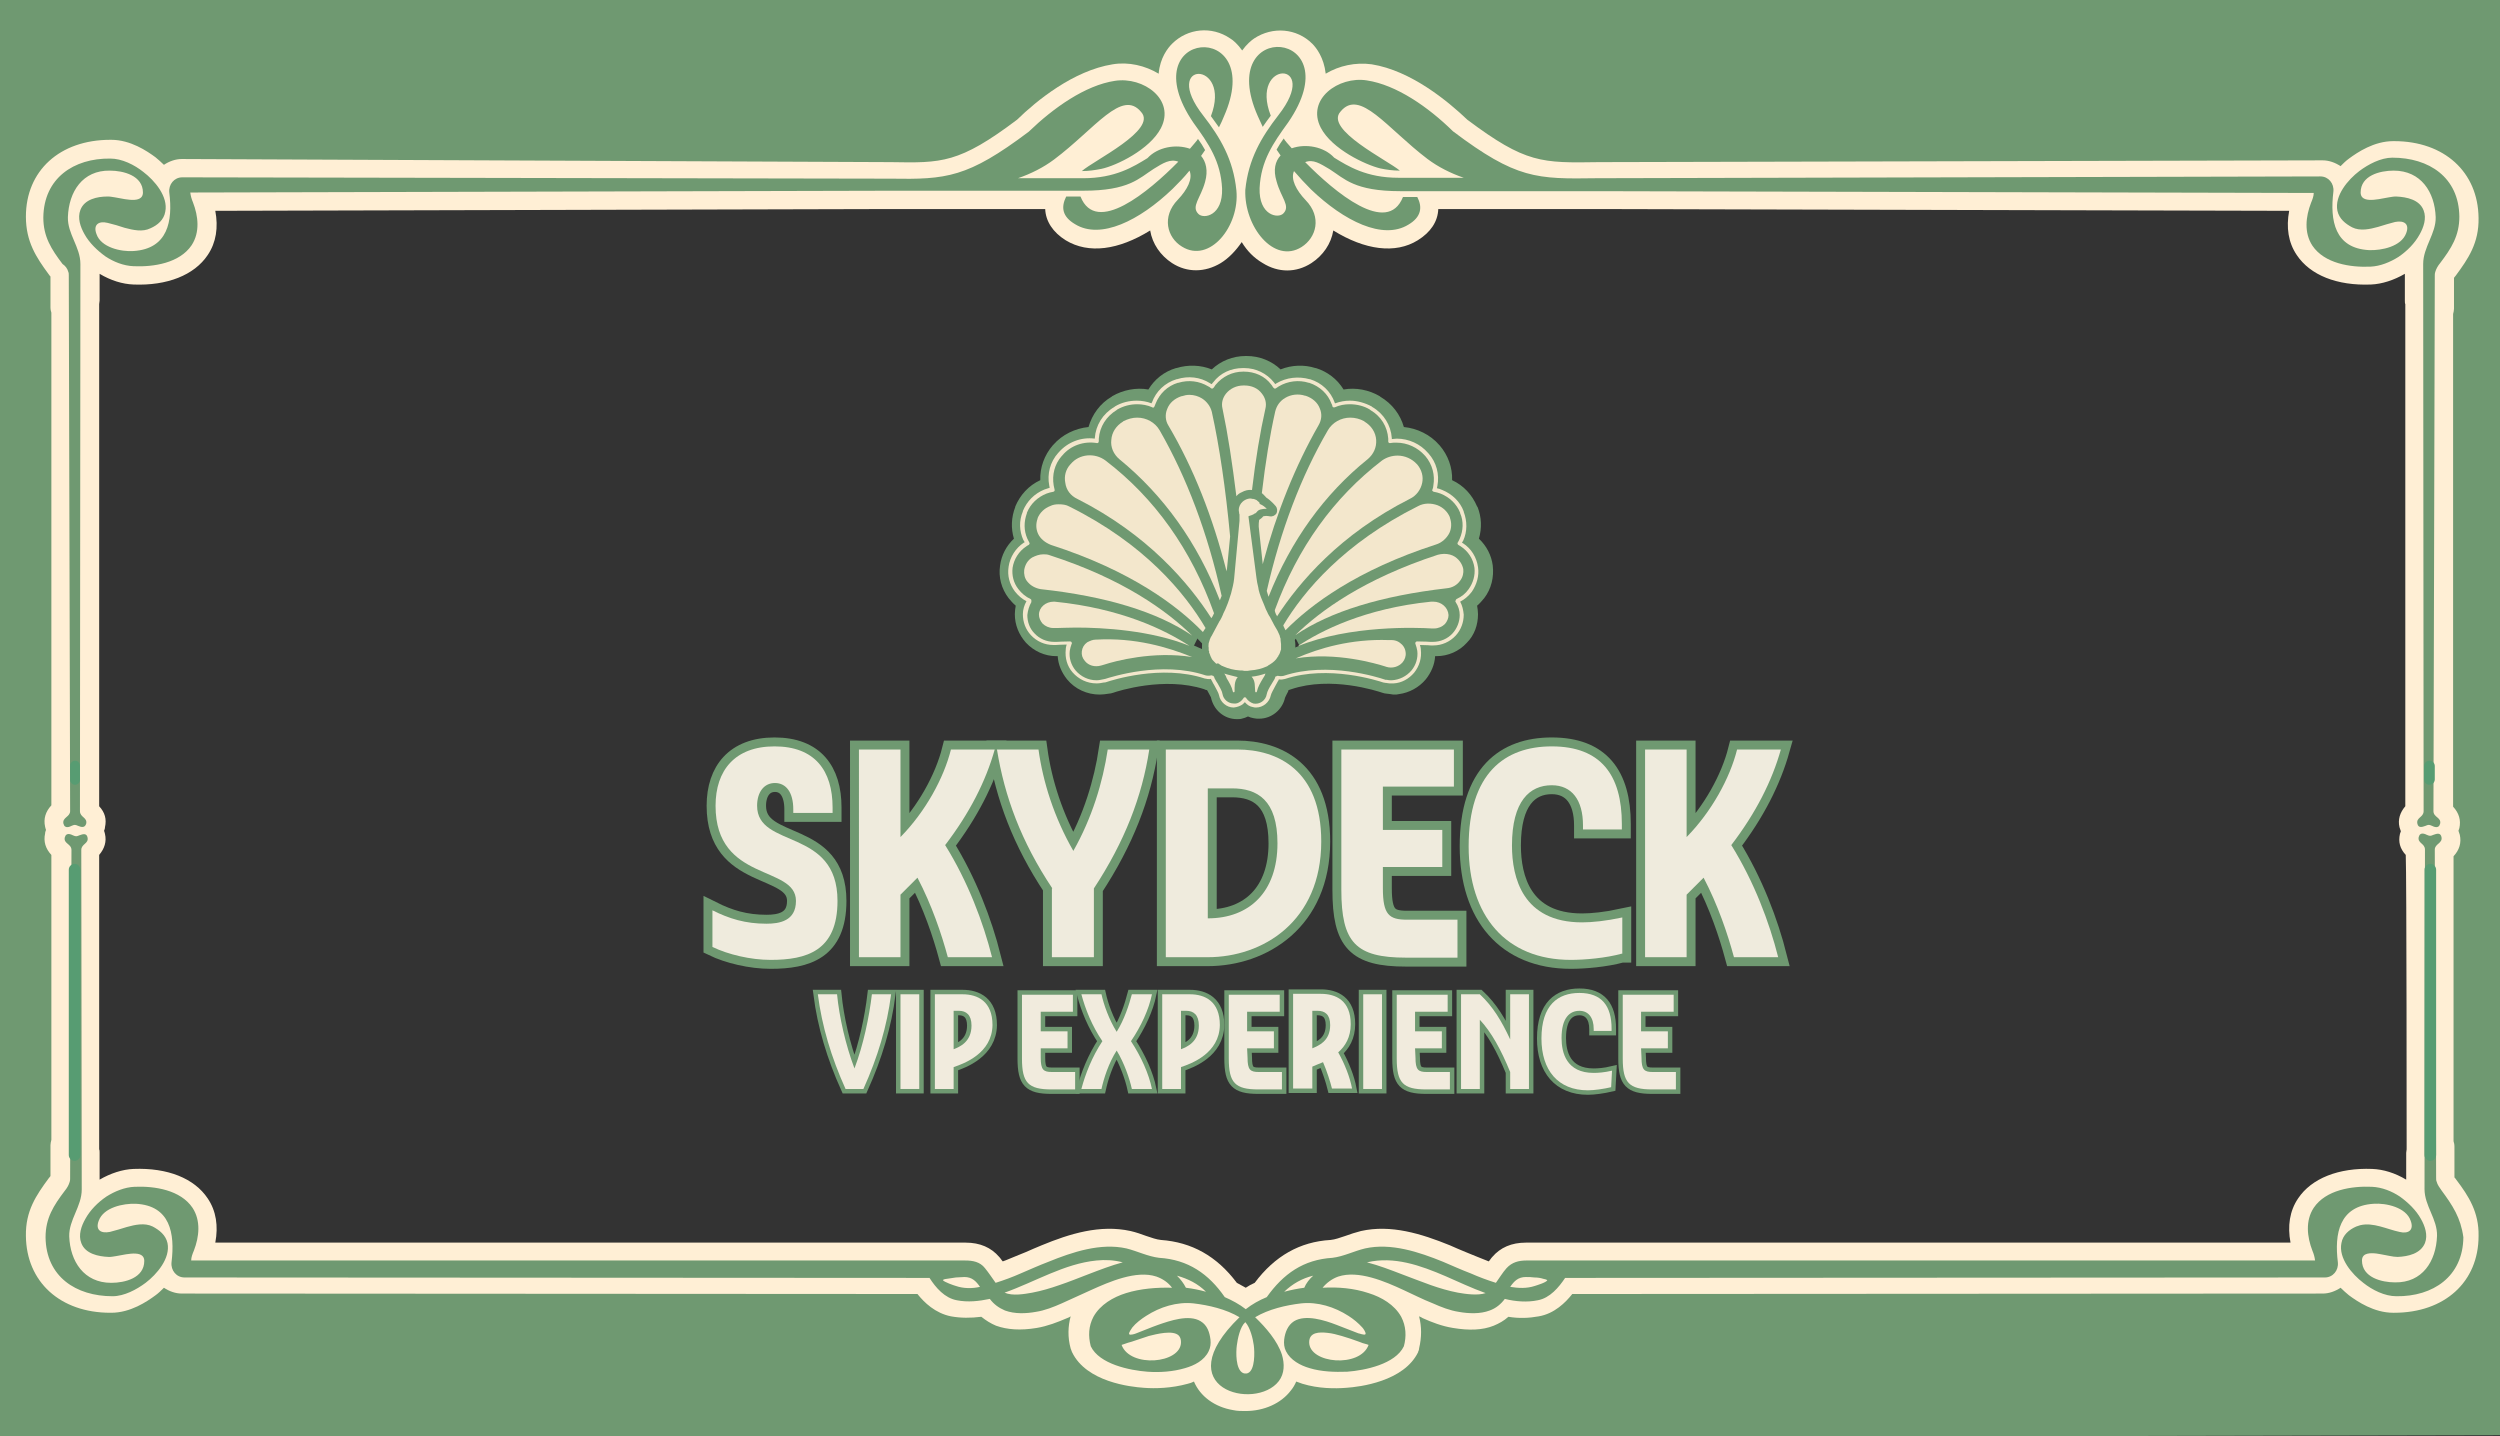 <?xml version="1.0" encoding="utf-8"?>
<!-- Generator: Adobe Illustrator 27.0.1, SVG Export Plug-In . SVG Version: 6.00 Build 0)  -->
<svg version="1.1" id="Layer_1" xmlns="http://www.w3.org/2000/svg" xmlns:xlink="http://www.w3.org/1999/xlink" x="0px" y="0px"
	 viewBox="0 0 559.7 321.5" style="enable-background:new 0 0 559.7 321.5;" xml:space="preserve">
<rect x="0" y="0" width="559.7" height="321.5" fill="#333333" stroke="none"/>
<style type="text/css">
	.st0{fill:#6F9971;}
	.st1{fill:none;}
	.st2{fill:#FFEFD5;}
	.st3{fill:#579C72;}
	.st4{fill:#6F9971;stroke:#6F9971;stroke-width:2;stroke-miterlimit:10;}
	.st5{fill:#6F9971;stroke:#6F9971;stroke-width:4;stroke-miterlimit:10;}
	.st6{fill:#F1EBDD;}
	.st7{fill:#F3E7CC;}
	.st8{fill:#EFEBDD;}
</style>
<g>
	<path class="st0" d="M559.7-0.4h-560v323l560.6-1.3L559.7-0.4z M541.9,273.1l-11-3.7l-13.4,13l-171.8,1.8L295,295.5l-43.5-12.9
		l-23.8,6.2l-185.1-6.5L19,275.5L16.3,52.9l20.8-5.6l283.2-8.4L511,40.2c0,0,12,12.7,15.9,10.8s18.6-2.4,18.6-2.4L541.9,273.1z"/>
</g>
<path class="st1" d="M182,290c0.9,0.1,1.8-0.3,2.6-0.7c0.9-0.5,1.7-0.8,2.6-0.6c0.1,0,0.2-0.3,0.1-0.3c-1-0.4-1.9,0.1-2.9,0.6
	c-0.8,0.4-1.6,0.8-2.4,0.7C181.7,289.7,181.5,289.9,182,290z"/>
<path class="st2" d="M549.9,264.1L549.9,264.1c-0.2-0.3-0.3-0.4-0.4-0.5c0-2.9,0-4.7,0-5.7c0-0.6,0-1,0-1.2c0-0.5-0.1-0.9-0.2-1.2
	c0-0.9,0-61.7,0-63.8c1.3-1.4,1.8-3,1.4-4.8c-0.1-0.3-0.2-0.6-0.3-0.9c0.1-0.2,0.1-0.4,0.2-0.6c0.4-1.8-0.1-3.4-1.4-4.8
	c0-2.1,0-109.5,0-110.3c0.1-0.4,0.2-0.8,0.2-1.2c0-0.2,0-0.6,0-1.2c0-1.1,0-2.8,0-5.7c0.1-0.1,0.2-0.3,0.4-0.5
	c2.8-3.8,5.2-7.3,5.1-12.9c-0.1-10.3-7.7-17.2-18.9-17.2c-0.1,0-0.1,0-0.2,0c-4.3,0-8,2.5-9.9,3.9c-0.7,0.5-1.3,1.1-1.9,1.7
	c-1.2-0.8-2.6-1.3-4-1.3l-162,0.4c-12.9,0.2-16.4,0.3-29.5-9.5c-4.3-4.1-12.6-11-21.4-12.4c-3.6-0.5-7.3,0.3-10.3,2.1
	c-0.4-3.6-2.1-5.8-3-6.7c-3.5-3.5-8.9-3.9-13-1.2c-0.6,0.4-1.7,1.3-2.7,2.7c-1-1.4-2-2.3-2.7-2.7c-4.1-2.8-9.5-2.3-13,1.2
	c-0.9,0.9-2.7,3.1-3,6.7c-3-1.8-6.7-2.7-10.3-2.1c-8.8,1.4-17.1,8.2-21.4,12.4c-13,9.8-16.9,9.7-28.2,9.5L40.7,35.6
	c-1.4,0-2.8,0.5-4,1.3c-0.6-0.6-1.3-1.2-1.9-1.7c-1.9-1.4-5.6-3.9-9.9-3.9c-0.1,0-0.1,0-0.2,0c-11.3,0-18.9,6.9-18.9,17.2
	c0,5.6,2.3,9.1,5.1,12.9c0.2,0.3,0.3,0.4,0.4,0.5c0,2.9,0,4.7,0,5.7c0,0.6,0,1,0,1.2c0,0.5,0.1,0.9,0.2,1.2c0,0.9,0,108.2,0,110.3
	c-1.3,1.4-1.8,3-1.4,4.8c0.1,0.3,0.1,0.5,0.2,0.7c-0.1,0.3-0.2,0.5-0.2,0.8c-0.4,1.8,0.1,3.4,1.4,4.8c0,2.1,0,63,0,63.8
	c-0.1,0.4-0.2,0.8-0.2,1.2c0,0.2,0,0.6,0,1.2c0,1.1,0,2.8,0,5.7c-0.1,0.1-0.2,0.3-0.4,0.5c-2.8,3.8-5.2,7.3-5.1,12.9
	c0.1,10.3,7.7,17.2,18.9,17.2c0.1,0,0.1,0,0.2,0c4.3,0,8-2.5,9.9-3.9c0.7-0.5,1.3-1.1,1.9-1.7c1.2,0.8,2.6,1.3,4,1.3l164.7,0.1
	c1.5,1.9,4,4.3,7.5,5c2.2,0.4,4.4,0.4,6.8,0.1c1,0.8,2.1,1.5,3.3,2c2.5,0.9,5.5,1.1,9.1,0.5c2.4-0.4,4.7-1.3,6.8-2.2
	c0.3-0.1,0.5-0.2,0.8-0.4c-0.6,2.2-0.7,4.7,0,7.2c0.1,0.3,0.2,0.5,0.3,0.8c3.2,6.7,13.1,7.8,16.1,8c2.5,0.2,6.2,0.1,9.8-0.9
	c0.5-0.1,1-0.3,1.4-0.5c1.4,3.3,4.6,5.7,8.8,6.4c0.9,0.2,1.8,0.2,2.7,0.2c4.2,0,8-1.7,10.2-4.6c0.5-0.6,0.9-1.3,1.2-2
	c0.5,0.2,0.9,0.3,1.4,0.5c3.6,1.1,7.3,1.1,9.8,0.9c3-0.2,12.9-1.4,16.1-8v-0.1c0.1-0.2,0.2-0.4,0.2-0.6v-0.1c0.6-2.5,0.6-4.9,0-7.2
	c0.3,0.1,0.5,0.2,0.8,0.4c2,0.9,4.3,1.8,6.8,2.2c3.6,0.6,6.6,0.5,9.1-0.5c1.2-0.5,2.3-1.1,3.3-2c2.4,0.4,4.6,0.3,6.8-0.1
	c3.5-0.6,6-3.1,7.5-5l168-0.1c1.4,0,2.8-0.5,4-1.3c0.6,0.6,1.3,1.2,1.9,1.7c1.9,1.4,5.6,3.9,9.9,3.9c0.1,0,0.1,0,0.2,0
	c11.3,0,18.9-6.9,18.9-17.2C555,271.4,552.7,267.8,549.9,264.1z M322.8,32.5c0.1,0.1,0.3,0.2,0.4,0.3c0.5,0.4,1,0.7,1.5,1.1
	c-0.8-0.5-1.5-0.9-2.2-1.4c-2.4-1.8-4.6-3.8-6.7-5.7c-0.2-0.2-0.4-0.4-0.6-0.6C317.7,27.9,320.3,30,322.8,32.5z M232.8,32.8
	c0.1-0.1,0.3-0.2,0.4-0.3c2.5-2.5,5.1-4.6,7.6-6.2c-0.2,0.2-0.4,0.4-0.6,0.6c-2.1,1.9-4.3,3.8-6.7,5.7c-0.7,0.5-1.4,1-2.2,1.4
	C231.8,33.6,232.3,33.2,232.8,32.8z M249.8,294.5c-1.2,1.4-1.6,2.7-1.7,3.7c-0.2,0.3-0.5,0.6-0.6,0.9c0,0,0,0,0,0.1
	c-0.1-1.1,0-2,0.4-2.8C248.3,295.7,249,295,249.8,294.5C249.9,294.4,249.9,294.5,249.8,294.5z M310,299.2L310,299.2
	c-0.2-0.4-0.4-0.7-0.7-0.9c-0.1-1-0.5-2.3-1.7-3.7l-0.1-0.1c0.9,0.6,1.6,1.3,2,2C310,297.2,310.2,298.2,310,299.2z M538.8,257.3
	c0,0.3-0.1,0.5-0.1,0.8c0,0.2,0,0.6,0,1.2c0,0.9,0,2.4,0,4.8c-2.5-1.5-5.1-2.3-7.6-2.4c-7.5-0.3-13.6,2.1-16.6,6.6
	c-1.9,2.8-2.4,6.2-1.7,9.9H341.6c-3.2,0-5.7,1.1-7.5,3.2c-0.3,0.3-0.5,0.7-0.8,1c-0.8-0.3-1.7-0.7-2.5-1c-0.9-0.4-1.8-0.7-2.7-1.1
	c-1.2-0.5-2.4-1-3.5-1.5c-6.4-2.6-13.2-4.7-19.9-3.2c-1.2,0.3-2.4,0.7-3.5,1.1c-1.2,0.4-2.3,0.8-3.3,0.9c-6.9,0.4-12.5,3.6-17,9.6
	c-0.7,0.3-1.4,0.7-2,1.1c-0.7-0.4-1.3-0.7-2-1.1c-4.5-6-10.1-9.1-17-9.6c-1-0.1-2.1-0.5-3.3-0.9c-1.1-0.4-2.2-0.8-3.5-1.1
	c-6.8-1.5-13.6,0.6-19.9,3.2c-1.2,0.5-2.4,1-3.5,1.5c-0.9,0.4-1.8,0.7-2.7,1.1c-0.8,0.3-1.6,0.7-2.5,1c-0.3-0.3-0.5-0.7-0.8-1
	c-1.8-2.1-4.3-3.2-7.5-3.2h-168c0.7-3.7,0.2-7.1-1.7-9.9c-3-4.5-9-6.9-16.6-6.6c-2.5,0.1-5.2,1-7.6,2.4c0-2.4,0-3.9,0-4.8
	c0-0.6,0-1,0-1.2c0-0.3,0-0.6-0.1-0.8c0-0.8,0-62.1,0-65.9c1.2-1.4,1.7-3,1.3-4.7c-0.1-0.3-0.1-0.5-0.2-0.7c0.1-0.3,0.2-0.5,0.2-0.8
	c0.4-1.8,0-3.3-1.3-4.7c0-3.8,0-111.6,0-112.4c0-0.3,0.1-0.5,0.1-0.8c0-0.2,0-0.6,0-1.2c0-0.9,0-2.4,0-4.8c2.5,1.5,5.1,2.3,7.6,2.4
	c7.5,0.3,13.6-2.1,16.6-6.6c1.9-2.8,2.4-6.2,1.7-9.9l151.5-0.4H234c0.1,2.7,1.7,5.2,4.6,7c5.1,3.1,11.8,2.2,18.9-2.2
	c0.5,3,2.3,5.6,4.9,7.3c3.4,2.2,7.4,2.1,10.9,0c1.8-1.1,3.4-2.8,4.7-4.7c1.2,2,2.8,3.6,4.7,4.7c3.5,2.2,7.5,2.2,10.9,0l0,0
	c2.6-1.7,4.4-4.3,4.9-7.3c7.1,4.4,13.9,5.3,18.9,2.2c2.9-1.8,4.5-4.2,4.6-7h35.8l154.7,0.4c-0.7,3.7-0.2,7.1,1.7,9.9
	c3,4.5,9,6.9,16.6,6.6c2.5-0.1,5.2-1,7.6-2.4c0,2.4,0,3.9,0,4.8c0,0.6,0,1,0,1.2c0,0.3,0,0.6,0.1,0.8c0,0.8,0,108.6,0,112.4
	c-1.2,1.4-1.7,3-1.3,4.7c0.1,0.3,0.2,0.6,0.3,0.9c-0.1,0.2-0.1,0.4-0.2,0.6c-0.4,1.8,0,3.3,1.3,4.7
	C538.8,195.3,538.8,256.6,538.8,257.3z"/>
<g>
	<path class="st0" d="M546.6,266.5c-0.4-0.6-0.9-1.2-1.1-2c-0.1-0.2-0.1-0.5-0.1-0.8c0-16.6-0.3-56.9-0.3-73.5
		c0-1.3,1.8-1.4,1.5-2.8c-0.2-1-1-0.8-1.8-0.5c-0.7,0.3-0.8,0.3-1.5,0c-0.4-0.2-0.9-0.4-1.3-0.2c-0.3,0.1-0.4,0.4-0.5,0.7
		c-0.3,1.4,1.4,1.4,1.4,2.8c0,17.4-0.1,58.6-0.1,76c0,3.8,2.9,6.7,2.8,10.5c-0.2,5.7-3.3,10.5-9.4,10.4c-3,0-7.4-1.1-7.4-4.9
		c0-0.4,0.1-0.8,0.4-1.1c0.8-0.8,2.8-0.5,3.8-0.3c0.7,0.1,1.4,0.3,2.1,0.4c0.5,0.1,1.1,0.2,1.7,0.2c2.3-0.1,5.1-0.7,6.1-3.1
		c0.7-1.8,0-3.8-0.9-5.4c-1.1-2-2.9-3.7-4.7-5c-1.8-1.2-4-2.1-6.3-2.2c-4.5-0.2-10.3,0.7-13,4.7c-1.9,2.9-1.5,6.5-0.3,9.6
		c0.3,0.7,0.5,1.4,0.6,2.2h-0.1h-0.6l0,0H341.7c-1.7,0-3.2,0.4-4.4,1.7c-0.9,1-1.6,2.2-2.4,3.3c-1.9-0.6-3.8-1.3-5.6-2.1
		c-2.1-0.8-4.1-1.7-6.2-2.6c-5.4-2.2-11.7-4.3-17.5-3c-2.5,0.6-4.8,1.8-7.3,2.1c-6.5,0.4-11,3.6-14.7,8.8c-1.7,0.7-3.3,1.6-4.7,2.7
		c-1.4-1.1-3.1-2-4.7-2.7c-3.6-5.2-8.2-8.4-14.7-8.8c-2.5-0.3-4.9-1.5-7.3-2.1c-5.8-1.3-12.1,0.8-17.5,3c-2.1,0.8-4.1,1.7-6.2,2.6
		c-1.8,0.8-3.7,1.5-5.6,2.1c-0.8-1.1-1.5-2.2-2.4-3.3c-1.1-1.4-2.7-1.7-4.4-1.7H43.5l0,0h-0.6h-0.1c0-0.7,0.3-1.5,0.6-2.2
		c1.2-3.1,1.6-6.7-0.3-9.6c-2.7-4-8.5-4.9-13-4.7c-2.2,0.1-4.4,1-6.3,2.2c-1.9,1.3-3.6,3-4.7,5c-0.9,1.6-1.6,3.6-0.9,5.4
		c0.9,2.4,3.8,3,6.1,3.1c1.7,0.1,6.2-1.6,7.6-0.2c0.3,0.3,0.4,0.7,0.4,1.1c0,3.8-4.3,4.9-7.4,4.9c-6.1,0-9.2-4.8-9.4-10.4
		c-0.1-3.7,2.8-6.7,2.8-10.5c0-17.4-0.1-58.6-0.1-76c0-1.4,1.7-1.4,1.4-2.8c-0.2-1-1-0.8-1.8-0.5c-0.7,0.3-0.8,0.3-1.5,0
		c-0.4-0.2-0.9-0.4-1.3-0.2c-0.3,0.1-0.4,0.4-0.5,0.7c-0.3,1.4,1.5,1.4,1.5,2.8c0,16.6-0.3,56.9-0.3,73.5c0,0.3,0,0.5-0.1,0.8
		c-0.2,0.7-0.6,1.4-1.1,2c-2.5,3.3-4.3,6.1-4.3,10.4c0.1,8.8,6.8,13.2,15,13.2c2.6,0,5.4-1.5,7.4-3c2.5-1.9,5.6-5.5,4.9-8.9
		c-0.4-1.8-1.8-2.9-3.3-3.7c-1.8-0.9-4-0.4-5.8,0.1c-1.3,0.4-2.6,0.8-3.8,1.1c-2,0.4-3.3-0.4-2.5-2.5c1.1-3,5.5-3.9,8.3-3.8
		c7.7,0.4,8.8,6.6,8,13.1c-0.2,1.8,1.1,3.4,2.9,3.4l166.8,0.1c1.4,2.2,3.4,4.5,6.1,5c2.5,0.5,5,0.2,7.4-0.3c0.9,1.2,2,2,3.4,2.6
		c2.2,0.8,4.7,0.7,6.9,0.3c2-0.3,4-1.1,5.8-1.9c2.2-1,4.4-2,6.6-3c4-1.8,10.1-4.5,14.6-3c1.4,0.5,2.6,1.3,3.5,2.5
		c-3.4-0.1-7.1,0.2-10.3,1.2c-2.9,0.9-5.8,2.6-7.3,5.3c-1.1,2.1-1.2,4.3-0.6,6.6l0,0l0,0c1.9,4,8.7,5.4,12.7,5.7
		c2.7,0.2,5.7,0,8.4-0.8c2.1-0.6,4.3-1.7,5.3-3.8c0.4-0.8,0.5-1.7,0.4-2.6c-0.2-1.6-0.7-3.2-2.2-4.1c-2.6-1.6-6.9-0.1-9.5,0.8
		c-1.7,0.6-3.3,1.3-4.9,1.9c-0.2,0.1-1.4,0.5-1.6,0.2c-0.2-0.3,0.6-1.3,0.7-1.5c0.8-1,2-1.9,3.1-2.6c3.1-2,6.9-3.2,10.6-2.8
		c3.4,0.4,7.3,1.3,10.3,3.1c-16.5,16,3.6,21.1,8.8,14.3c1.3-1.7,1.3-3.9,0.7-5.9c-1-3.1-3.6-6.1-6-8.4c3-1.8,6.9-2.7,10.3-3.1
		c3.7-0.4,7.5,0.8,10.6,2.8c1.1,0.7,2.2,1.6,3.1,2.6c0.2,0.2,0.9,1.2,0.7,1.5c-0.2,0.3-1.4-0.2-1.6-0.2c-1.6-0.6-3.3-1.3-4.9-1.9
		c-2.6-1-6.9-2.4-9.5-0.8c-1.4,0.9-2,2.5-2.2,4.1c-0.1,0.9,0,1.8,0.4,2.6c1,2,3.2,3.2,5.3,3.8c2.6,0.8,5.6,0.9,8.4,0.8
		c4-0.3,10.8-1.7,12.7-5.7l0,0l0,0c0.6-2.2,0.5-4.5-0.6-6.6c-1.5-2.7-4.4-4.4-7.3-5.3c-3.3-1.1-6.9-1.4-10.3-1.2
		c0.9-1.1,2.1-2,3.5-2.5c4.5-1.5,10.5,1.1,14.6,3c2.2,1,4.3,2.1,6.6,3c1.8,0.8,3.8,1.6,5.8,1.9c2.2,0.4,4.8,0.5,6.9-0.3
		c1.4-0.5,2.5-1.4,3.4-2.6c2.4,0.6,5,0.8,7.4,0.3c2.7-0.5,4.7-2.9,6.1-5l170.1-0.1c1.8,0,3.1-1.6,2.9-3.4c-0.8-6.4,0.3-12.6,8-13.1
		c2.8-0.2,7.3,0.8,8.3,3.8c0.8,2.1-0.5,3-2.5,2.5c-2.8-0.6-5.9-2.2-8.8-1.5c-0.3,0.1-0.6,0.2-0.9,0.3c-1.6,0.7-3,1.9-3.3,3.7
		c-0.7,3.4,2.4,7,4.9,8.9c2,1.6,4.8,3,7.4,3c8.2,0.1,14.9-4.4,15-13.2C550.9,272.6,549.1,269.9,546.6,266.5z M214,287.9
		c-0.4-0.1-2.7-0.9-2.9-1.3c0.1-0.2,0.7-0.3,0.9-0.3c0.7-0.1,1.4-0.2,2-0.3c0.6,0,1.3-0.1,1.9-0.1c1.7,0,2.6,0.9,3.5,2.2
		C217.7,288.5,215.7,288.5,214,287.9z M243.6,285.3c-2.1,0.8-4.3,1.7-6.4,2.4c-2,0.7-4,1.3-6.1,1.7c-1.7,0.3-4.4,0.8-6.2,0
		c6.8-2.4,13.4-6.5,20.6-7.2c1.9-0.2,3.9-0.1,5.8,0.4h0.1C248.8,283.3,246.2,284.3,243.6,285.3z M253.3,300.4
		c1.3-0.4,2.6-0.9,3.9-1.3c1.6-0.4,5.4-1.4,6.7-0.1c0.4,0.4,0.5,1,0.5,1.5c0,4.8-11.4,5.8-13.3,0.6c0.2-0.1,0.4-0.1,0.6-0.2
		C252.3,300.7,252.8,300.5,253.3,300.4z M265.5,288.3c-0.5-1-1.2-1.9-2-2.7c2.5,0.7,4.7,1.8,6.5,3.6
		C268.6,288.8,267.1,288.5,265.5,288.3z M280.7,301.2c0.2,1.5,0.3,5.5-1.3,6.2c-0.2,0.1-0.3,0.1-0.5,0.1s-0.4,0-0.6-0.1
		c-1.7-0.8-1.6-4.7-1.4-6.2s0.7-4.1,1.9-5.2C279.9,297.2,280.5,299.7,280.7,301.2z M306.4,301.1c-1.9,5.2-13.3,4.2-13.3-0.6
		c0-2.3,2.3-2.3,4.1-2.1c1.1,0.1,2.1,0.4,3.2,0.7c1.3,0.4,2.6,0.8,3.9,1.3c0.5,0.2,1,0.4,1.5,0.5C305.9,300.9,306.1,301,306.4,301.1
		z M292,288.3c-1.5,0.2-3,0.5-4.5,0.9c1.9-1.8,4-3,6.5-3.6C293.2,286.3,292.4,287.3,292,288.3z M326.4,289.4c-2.1-0.4-4.1-1-6.1-1.7
		c-2.2-0.8-4.3-1.6-6.4-2.4c-2.6-1-5.2-2-7.9-2.7h0.1c6-1.4,11.9,0.7,17.5,3.1c3,1.3,5.9,2.7,9,3.8
		C330.8,290.1,328.1,289.7,326.4,289.4z M343.6,287.9c-1.8,0.6-3.7,0.5-5.5,0.2c0.9-1.3,1.8-2.2,3.5-2.2c0.6,0,1.3,0,1.9,0.1
		c0.7,0,1.4,0.1,2,0.3c0.2,0,0.8,0.2,0.9,0.3C346.3,287.1,343.9,287.8,343.6,287.9z"/>
	<path class="st0" d="M291.4,55.3c3.3-2.1,4.6-6.7,0.9-10.5c-2.1-2.2-3.4-4.7-2.6-6.5c1.2,1.4,2.5,2.8,3.8,4.1
		c7.4,7.1,16.1,11.4,21.8,7.9c2.9-1.7,3.2-3.9,2-6.2h-2.5l0,0h-0.7c-3.5,8.8-15.3-1.1-21.9-7.8c1.8-0.7,3.3,0.3,5.5,1.6
		c3.3,2.1,5.5,4.9,15.8,4.9l0,0c14.8,0,29.6,0,44.4,0l159.4,0.4l0,0h0.6h0.1c0,0.7-0.3,1.5-0.6,2.2c-1.2,3.1-1.6,6.7,0.3,9.6
		c2.7,4,8.5,4.9,13,4.7c2.2-0.1,4.4-1,6.3-2.2c1.9-1.3,3.6-3,4.7-5c0.9-1.6,1.6-3.6,0.9-5.4c-0.9-2.4-3.8-3-6.1-3.1
		c-1.7-0.1-6.2,1.6-7.6,0.2c-0.3-0.3-0.4-0.7-0.4-1.1c0-3.8,4.3-4.9,7.4-4.9c6.1,0,9.2,4.8,9.4,10.4c0.1,3.7-2.8,6.7-2.8,10.5
		c0,17.4,0.1,105,0.1,122.5c0,1.4-1.7,1.4-1.4,2.8c0.2,1,1,0.8,1.8,0.5c0.7-0.3,0.8-0.3,1.5,0c0.4,0.2,0.9,0.4,1.3,0.2
		c0.3-0.1,0.4-0.4,0.5-0.7c0.3-1.4-1.5-1.4-1.5-2.8c0-16.6,0.3-103.3,0.3-119.9c0-0.3,0-0.5,0.1-0.8c0.2-0.7,0.6-1.4,1.1-2
		c2.5-3.3,4.3-6.1,4.3-10.4c-0.1-8.8-6.8-13.2-15-13.2c-2.6,0-5.4,1.5-7.4,3c-2.5,1.9-5.6,5.5-4.9,8.9c0.4,1.8,1.8,2.9,3.3,3.7
		c1.8,0.9,4,0.4,5.8-0.1c1.3-0.4,2.6-0.8,3.8-1.1c2-0.4,3.3,0.4,2.5,2.5c-1.1,3-5.5,3.9-8.3,3.8c-7.7-0.4-8.8-6.6-8-13.1
		c0.2-1.8-1.1-3.4-2.9-3.4l-162,0.4c-13.5,0.2-18,0.2-32.2-10.5C319.7,23.9,312.6,19,306,18c-6.3-1-13.6,4.2-10.3,10.6
		c2.5,4.8,10,8.3,13.3,9.1c1.4,0.3,2.9,0.5,4.4,0.5c-2.7-2.3-16.9-9.2-13.3-13.2c4.3-5.3,10.4,3.7,19.5,10.6
		c2.4,1.8,5.2,3.2,8.1,4.2h-14.6l0,0c-7.2,0-11.3-2.6-14.4-4.5c-2.3-2.5-6.4-3.2-9.5-2.1c-0.9-1-1.6-1.8-1.8-2.2
		c-0.6,0.8-1.1,1.6-1.6,2.5c0.3,0.4,0.6,0.9,0.9,1.3c-1.2,1.3-1.7,3.2-0.9,5.8c1,3.7,3.2,5.5,1.5,7.2c-1.2,1.2-5.5,0.4-5.3-5.7
		c0.3-6.1,3-10,6.4-14.7c14.4-21-16.6-23.5-6.8-1.4c0.4,0.8,0.7,1.6,1.1,2.4c0.6-0.9,1.2-1.7,1.8-2.5c-4.9-12.6,11.5-12.6,1.7-0.1
		c-3.8,4.9-6.7,9.8-7.4,16.7C278.5,50.7,285.2,59.2,291.4,55.3z"/>
	<path class="st0" d="M15.3,60.9c0.1,0.2,0.1,0.5,0.1,0.8c0,16.6,0.3,103.3,0.3,119.9c0,1.3-1.8,1.4-1.5,2.8
		c0.1,0.3,0.2,0.6,0.5,0.7c0.4,0.2,0.9,0,1.3-0.2c0.7-0.3,0.8-0.3,1.5,0s1.5,0.5,1.8-0.5c0.3-1.4-1.4-1.4-1.4-2.8
		c0-17.4,0.1-105,0.1-122.5c0-3.8-2.9-6.7-2.8-10.5c0.2-5.7,3.3-10.5,9.4-10.4c3,0,7.4,1.1,7.4,4.9c0,0.4-0.1,0.8-0.4,1.1
		c-1.4,1.4-5.8-0.3-7.6-0.2c-2.2,0-5.1,0.6-6,3c-0.7,1.8,0,3.8,0.9,5.4c1.1,2,2.9,3.7,4.7,5c1.8,1.2,4,2.1,6.3,2.2
		c4.5,0.2,10.3-0.7,13-4.7c1.9-2.9,1.5-6.5,0.3-9.6c-0.3-0.7-0.5-1.4-0.6-2.2h0.1h0.6l0,0l156.1-0.4c14.4,0,28.7,0,43.1,0l0,0
		c10.3,0,12.5-2.8,15.8-4.9c2.1-1.3,3.7-2.3,5.5-1.6c-6.6,6.7-18.4,16.6-21.9,7.8h-0.7l0,0h-2.5c-1.2,2.4-0.9,4.5,2,6.2
		c5.7,3.5,14.4-0.8,21.8-7.9c1.3-1.3,2.6-2.6,3.8-4.1c0.8,1.8-0.5,4.3-2.6,6.5c-3.7,3.8-2.4,8.5,0.9,10.5c6.2,3.9,13-4.6,12.2-12.6
		c-0.7-6.9-3.6-11.8-7.4-16.7c-9.8-12.5,6.5-12.5,1.7,0.1c0.6,0.8,1.2,1.7,1.8,2.5c0.4-0.8,0.8-1.6,1.1-2.4
		c9.8-22.1-21.2-19.7-6.8,1.4c3.4,4.7,6.1,8.6,6.4,14.7c0.2,6.1-4.1,6.9-5.3,5.7c-1.7-1.7,0.5-3.5,1.5-7.2c0.7-2.5,0.2-4.5-0.9-5.8
		c0.3-0.4,0.6-0.9,0.9-1.3c-0.5-0.9-1-1.7-1.6-2.5c-0.2,0.4-0.9,1.1-1.8,2.2c-3.1-1.1-7.2-0.4-9.5,2.1c-3.1,1.9-7.2,4.5-14.4,4.5
		l0,0h-14.6c2.9-1,5.7-2.4,8.1-4.2c9.2-6.9,15.2-15.9,19.5-10.6c3.6,4-10.6,10.8-13.3,13.2c1.5,0,2.9-0.2,4.4-0.5
		c3.3-0.7,10.8-4.3,13.3-9.1c3.3-6.4-3.9-11.6-10.3-10.6c-6.6,1-13.7,6-19.3,11.4c-13.7,10.3-18.4,10.7-30.9,10.5L40.8,39.7
		c-1.8,0-3.1,1.6-2.9,3.4c0.8,6.4-0.3,12.6-8,13.1c-2.8,0.2-7.3-0.8-8.3-3.8c-0.8-2.1,0.5-3,2.5-2.5c1.3,0.3,2.6,0.7,3.8,1.1
		c1.9,0.5,4,1,5.8,0.1c1.6-0.7,3-1.9,3.3-3.7c0.7-3.4-2.4-7-4.9-8.9c-2-1.6-4.8-3-7.4-3c-8.2-0.1-14.9,4.4-15,13.2
		c0,4.3,1.8,7.1,4.3,10.4C14.6,59.5,15.1,60.1,15.3,60.9z"/>
</g>
<path class="st3" d="M16.8,175.7L16.8,175.7c-0.6,0-1.1-0.5-1.1-1.1v-3.2c0-0.6,0.5-1.1,1.1-1.1l0,0c0.6,0,1.1,0.5,1.1,1.1v3.2
	C17.9,175.2,17.4,175.7,16.8,175.7z"/>
<path class="st3" d="M16.7,259.9L16.7,259.9c-0.7,0-1.3-0.6-1.3-1.3v-63.9c0-0.7,0.6-1.3,1.3-1.3l0,0c0.7,0,1.3,0.6,1.3,1.3v63.9
	C18,259.3,17.4,259.9,16.7,259.9z"/>
<path class="st3" d="M543.9,175.7L543.9,175.7c-0.6,0-1.2-0.5-1.2-1.2v-3c0-0.6,0.5-1.2,1.2-1.2l0,0c0.6,0,1.2,0.5,1.2,1.2v3
	C545.1,175.1,544.6,175.7,543.9,175.7z"/>
<path class="st3" d="M544.1,259.9L544.1,259.9c-0.7,0-1.3-0.6-1.3-1.3v-63.9c0-0.7,0.6-1.3,1.3-1.3l0,0c0.7,0,1.3,0.6,1.3,1.3v63.9
	C545.4,259.3,544.8,259.9,544.1,259.9z"/>
<g>
	<path class="st4" d="M195.2,222.6h4.3c-0.9,7.1-3,14.1-6.2,21.2h-4c-3.2-7.1-5.3-14.1-6.2-21.2h4.3c0.5,5.1,1.9,11.3,3.9,16.6
		C193.3,233.9,194.6,227.7,195.2,222.6z"/>
	<path class="st4" d="M201.6,222.6h4.2v21.2h-4.2V222.6z"/>
	<path class="st4" d="M213.5,238.9v4.9h-4.2v-21.2h6.2c3.4,0,6.7,1.6,6.7,6.9C222.1,235.8,215.9,238.1,213.5,238.9z M214.7,226.3
		h-1.2v8.6c1.3-0.5,4-1.6,4-5.3C217.5,227.2,216.3,226.3,214.7,226.3z"/>
	<path class="st4" d="M233,236.8c0,2.7,0.6,3.2,2.5,3.2h5.2v3.9h-5.3c-5.2,0-6.6-1.5-6.6-6.9v-14.3h11.4v3.8H233v4.4h6v3.8h-6
		L233,236.8L233,236.8z"/>
	<path class="st4" d="M253.4,222.6h4.5c-0.7,3.4-2.4,7.1-4.7,10.5c2.3,3.5,4,7.3,4.7,10.7h-4.5c-0.5-2.3-1.7-5.8-3.4-8.6
		c-1.8,2.8-2.9,6.3-3.4,8.6h-4.5c0.9-3.4,2.4-7.2,4.7-10.7c-2.3-3.4-3.8-7.1-4.7-10.5h4.5c0.5,2.3,1.7,5.7,3.4,8.4
		C251.7,228.3,252.8,224.9,253.4,222.6z"/>
	<path class="st4" d="M264.4,238.9v4.9h-4.2v-21.2h6.2c3.4,0,6.7,1.6,6.7,6.9C273,235.8,266.8,238.1,264.4,238.9z M265.6,226.3h-1.2
		v8.6c1.3-0.5,4-1.6,4-5.3C268.4,227.2,267.2,226.3,265.6,226.3z"/>
	<path class="st4" d="M279.3,236.8c0,2.7,0.6,3.2,2.5,3.2h5.2v3.9h-5.3c-5.2,0-6.6-1.5-6.6-6.9v-14.3h11.4v3.8h-7.3v4.4h6v3.8h-6
		L279.3,236.8L279.3,236.8z"/>
	<path class="st4" d="M299.6,235.6c1.5,2.7,2.6,5.5,3.1,8.1h-4.5c-0.4-1.6-1.1-3.8-2-5.9c-0.9,0.4-1.8,0.7-2.4,1v4.9h-4.3v-21.2h6.2
		c3.4,0,6.7,1.5,6.7,6.8C302.4,232.2,301.2,234.2,299.6,235.6z M295,226.3h-1.2v8.4c1.4-0.6,4-1.6,4-5.2
		C297.8,227.1,296.6,226.3,295,226.3z"/>
	<path class="st4" d="M305.2,222.6h4.2v21.2h-4.2V222.6z"/>
	<path class="st4" d="M316.9,236.8c0,2.7,0.6,3.2,2.5,3.2h5.2v3.9h-5.3c-5.2,0-6.6-1.5-6.6-6.9v-14.3h11.4v3.8h-7.3v4.4h6v3.8h-6
		L316.9,236.8L316.9,236.8z"/>
	<path class="st4" d="M327.1,222.6h4.2c2.9,2.7,4.9,6,6.8,10.1v-10.1h4.2v21.2h-4.2v-3.8c-2.1-5.1-4.2-8.9-6.8-11.7v15.5h-4.2V222.6
		z"/>
	<path class="st4" d="M360.7,243.4c-1.7,0.4-3.8,0.7-5.2,0.7c-6.7,0-10.4-4.5-10.4-11.6c0-7.5,3.7-10.2,8.5-10.2c5,0,7.2,2.9,7.2,8
		v0.5h-4v-0.4c0-2.6-1.2-4.1-3.2-4.1c-2.2,0-4,1.6-4,6.1c0,3.3,1.1,7.8,7.2,7.8c1,0,2.4-0.1,4.1-0.5L360.7,243.4L360.7,243.4z"/>
	<path class="st4" d="M367.5,236.8c0,2.7,0.6,3.2,2.5,3.2h5.2v3.9h-5.3c-5.2,0-6.6-1.5-6.6-6.9v-14.3h11.4v3.8h-7.3v4.4h6v3.8h-6
		L367.5,236.8L367.5,236.8z"/>
</g>
<g>
	<path class="st5" d="M169.5,180.4c0,9.7,18,4.8,18,21.3c0,11.2-6.9,13.2-15,13.2c-4.4,0-9.5-1.2-13-2.9v-8.2c3.8,1.9,7.4,3,12.1,3
		c2.9,0,6.6-0.6,6.6-5.1c0-8.1-18-4.1-18-21.3c0-7.9,4.3-13.3,13.2-13.3c9,0,13,5.4,13,13.7v1.2h-8.8v-0.8c0-3.8-1.6-5.9-4.1-5.9
		S169.5,177.4,169.5,180.4z"/>
	<path class="st5" d="M192.3,167.8h9.3v19.6c5.6-5.7,9.7-13.2,11.3-19.6h9.8c-2,7.1-5.6,14.2-11.1,21.4c5.1,8.2,8.5,17.2,10.5,25.1
		h-9.9c-1.4-5.2-3.6-11.7-6.8-17.8l-3.8,3.8v14h-9.3V167.8z"/>
	<path class="st5" d="M235.6,198.9c-7-10.5-10.7-20.6-12.4-31.1h9.3c1,7.3,3.5,15.2,7.8,22.7c4.2-7.4,6.6-15.4,7.7-22.7h9.3
		c-1.6,10.5-5.5,20.6-12.4,31.1v15.4h-9.4V198.9z"/>
	<path class="st5" d="M261,167.8h16c9,0,18.8,4.6,18.8,20.6c0,17.9-13.1,25.9-25.4,25.9H261V167.8z M270.4,205.6
		c9.3,0,15.6-5.9,15.6-16.8c0-9.7-4.5-12.3-10.2-12.3h-5.4V205.6z"/>
	<path class="st5" d="M309.6,198.9c0,5.9,1.4,7,5.4,7h11.3v8.5h-11.5c-11.3,0-14.5-3.4-14.5-15.2v-31.4h25.2v8.3h-15.9v9.7h13.3v8.3
		h-13.3V198.9z"/>
	<path class="st5" d="M363.1,213.5c-3.6,1-8.4,1.4-11.4,1.4c-14.6,0-22.9-9.9-22.9-25.4c0-16.4,8.1-22.4,18.6-22.4
		c11,0,15.7,6.4,15.7,17.4v1.2h-8.7v-0.9c0-5.7-2.5-9-7-9c-4.9,0-8.9,3.5-8.9,13.5c0,7.2,2.4,17.2,15.7,17.2c2.2,0,5.3-0.3,9-1.1
		V213.5z"/>
	<path class="st5" d="M368.3,167.8h9.3v19.6c5.6-5.7,9.7-13.2,11.3-19.6h9.8c-2,7.1-5.6,14.2-11.1,21.4c5.1,8.2,8.5,17.2,10.5,25.1
		h-9.9c-1.4-5.2-3.6-11.7-6.8-17.8l-3.8,3.8v14h-9.3V167.8z"/>
</g>
<g>
	<path class="st6" d="M195.2,222.6h4.3c-0.9,7.1-3,14.1-6.2,21.2h-4c-3.2-7.1-5.3-14.1-6.2-21.2h4.3c0.5,5.1,1.9,11.3,3.9,16.6
		C193.3,233.9,194.6,227.7,195.2,222.6z"/>
	<path class="st6" d="M201.6,222.6h4.2v21.2h-4.2V222.6z"/>
	<path class="st6" d="M213.5,238.9v4.9h-4.2v-21.2h6.2c3.4,0,6.7,1.6,6.7,6.9C222.1,235.8,215.9,238.1,213.5,238.9z M214.7,226.3
		h-1.2v8.6c1.3-0.5,4-1.6,4-5.3C217.5,227.2,216.3,226.3,214.7,226.3z"/>
	<path class="st6" d="M233,236.8c0,2.7,0.6,3.2,2.5,3.2h5.2v3.9h-5.3c-5.2,0-6.6-1.5-6.6-6.9v-14.3h11.4v3.8H233v4.4h6v3.8h-6
		L233,236.8L233,236.8z"/>
	<path class="st6" d="M253.4,222.6h4.5c-0.7,3.4-2.4,7.1-4.7,10.5c2.3,3.5,4,7.3,4.7,10.7h-4.5c-0.5-2.3-1.7-5.8-3.4-8.6
		c-1.8,2.8-2.9,6.3-3.4,8.6h-4.5c0.9-3.4,2.4-7.2,4.7-10.7c-2.3-3.4-3.8-7.1-4.7-10.5h4.5c0.5,2.3,1.7,5.7,3.4,8.4
		C251.7,228.3,252.8,224.9,253.4,222.6z"/>
	<path class="st6" d="M264.4,238.9v4.9h-4.2v-21.2h6.2c3.4,0,6.7,1.6,6.7,6.9C273,235.8,266.8,238.1,264.4,238.9z M265.6,226.3h-1.2
		v8.6c1.3-0.5,4-1.6,4-5.3C268.4,227.2,267.2,226.3,265.6,226.3z"/>
	<path class="st6" d="M279.3,236.8c0,2.7,0.6,3.2,2.5,3.2h5.2v3.9h-5.3c-5.2,0-6.6-1.5-6.6-6.9v-14.3h11.4v3.8h-7.3v4.4h6v3.8h-6
		L279.3,236.8L279.3,236.8z"/>
	<path class="st6" d="M299.6,235.6c1.5,2.7,2.6,5.5,3.1,8.1h-4.5c-0.4-1.6-1.1-3.8-2-5.9c-0.9,0.4-1.8,0.7-2.4,1v4.9h-4.3v-21.2h6.2
		c3.4,0,6.7,1.5,6.7,6.8C302.4,232.2,301.2,234.2,299.6,235.6z M295,226.3h-1.2v8.4c1.4-0.6,4-1.6,4-5.2
		C297.8,227.1,296.6,226.3,295,226.3z"/>
	<path class="st6" d="M305.2,222.6h4.2v21.2h-4.2V222.6z"/>
	<path class="st6" d="M316.9,236.8c0,2.7,0.6,3.2,2.5,3.2h5.2v3.9h-5.3c-5.2,0-6.6-1.5-6.6-6.9v-14.3h11.4v3.8h-7.3v4.4h6v3.8h-6
		L316.9,236.8L316.9,236.8z"/>
	<path class="st6" d="M327.1,222.6h4.2c2.9,2.7,4.9,6,6.8,10.1v-10.1h4.2v21.2h-4.2v-3.8c-2.1-5.1-4.2-8.9-6.8-11.7v15.5h-4.2V222.6
		z"/>
	<path class="st6" d="M360.7,243.4c-1.7,0.4-3.8,0.7-5.2,0.7c-6.7,0-10.4-4.5-10.4-11.6c0-7.5,3.7-10.2,8.5-10.2c5,0,7.2,2.9,7.2,8
		v0.5h-4v-0.4c0-2.6-1.2-4.1-3.2-4.1c-2.2,0-4,1.6-4,6.1c0,3.3,1.1,7.8,7.2,7.8c1,0,2.4-0.1,4.1-0.5L360.7,243.4L360.7,243.4z"/>
	<path class="st6" d="M367.5,236.8c0,2.7,0.6,3.2,2.5,3.2h5.2v3.9h-5.3c-5.2,0-6.6-1.5-6.6-6.9v-14.3h11.4v3.8h-7.3v4.4h6v3.8h-6
		L367.5,236.8L367.5,236.8z"/>
</g>
<g>
	<g>
		<g>
			<g>
				<path class="st0" d="M281.9,158.4c-0.2,0-0.4,0-0.7-0.1c-0.7-0.1-1.3-0.5-1.8-1.1c-0.5,0.6-1.1,0.9-1.9,1.1
					c-0.2,0-0.4,0.1-0.6,0.1c-1.6,0-3-1.2-3.3-2.8c-0.1-0.5-0.6-1.3-1-2.1c-0.2-0.3-0.4-0.7-0.6-1.1c-0.1-0.1-0.1-0.2-0.2-0.4
					c-0.5,0.1-0.9,0-1.4-0.1c-9.7-3.2-20.8,0.4-22,0.8c-0.2,0.1-0.4,0.1-0.6,0.1c-0.5,0.1-1,0.2-1.6,0.2c-2.1,0-4-0.9-5.4-2.5
					c-1.2-1.4-1.7-3.2-1.5-5.1c0-0.4,0.1-0.7,0.2-1.1c-1.3,0-2.1,0.1-2.4,0.1c-0.2,0-0.4,0-0.5,0c0,0,0,0-0.1,0l0,0c0,0,0,0,0,0
					c-1.9,0-3.7-0.8-5-2.2c-1.2-1.3-1.8-2.9-1.8-4.7c0-1,0.3-2,0.8-2.9c-1-0.5-1.9-1.3-2.6-2.2c-1.2-1.6-1.7-3.5-1.4-5.5
					c0.3-2.2,1.6-4.2,3.4-5.4c0.1,0,0.1-0.1,0.2-0.1c-0.1-0.2-0.2-0.4-0.3-0.5c-0.9-2-1-4.3-0.1-6.4l0-0.1c0.9-2.2,2.6-3.9,4.8-4.8
					c0.4-0.1,0.8-0.3,1.2-0.4c0-0.2-0.1-0.3-0.1-0.5c-0.5-2.6,0.2-5.3,2-7.3l0.1-0.1c2-2.3,5-3.5,8.1-3.1c0,0,0-0.1,0-0.1
					c0.2-2.9,1.8-5.5,4.4-7l0.1-0.1c1.5-0.9,3.2-1.3,4.9-1.3c1.1,0,2.3,0.2,3.3,0.6c0-0.1,0-0.1,0.1-0.2c0.9-2.5,2.9-4.4,5.5-5.2
					l0.1,0c2.5-0.8,5.2-0.5,7.4,0.9c0.1,0.1,0.2,0.1,0.4,0.2c0.1-0.2,0.2-0.3,0.3-0.4c1.6-2.1,4-3.2,6.7-3.2h0.2
					c2.7,0,5.1,1.2,6.7,3.2c0.1,0.1,0.2,0.3,0.3,0.4c0.1-0.1,0.2-0.1,0.3-0.2c2.2-1.3,4.9-1.6,7.4-0.9l0.1,0
					c2.6,0.8,4.6,2.7,5.5,5.2c0,0.1,0,0.1,0.1,0.2c1.1-0.4,2.2-0.6,3.3-0.6c1.7,0,3.4,0.5,4.9,1.3l0.1,0.1c2.6,1.5,4.2,4.1,4.4,7
					c0,0.1,0,0.1,0,0.2c0.4,0,0.7-0.1,1.1-0.1c2.7,0,5.3,1.2,7,3.2l0.1,0.1c1.8,2,2.5,4.7,2,7.3c0,0.2-0.1,0.3-0.1,0.5
					c0.4,0.1,0.8,0.2,1.2,0.4c2.2,0.9,4,2.6,4.8,4.8l0,0.1c0.8,2.1,0.8,4.4-0.1,6.4c-0.1,0.2-0.2,0.3-0.3,0.5c0.1,0,0.1,0.1,0.2,0.1
					c1.9,1.2,3.1,3.2,3.4,5.4c0.3,1.9-0.3,3.9-1.4,5.5c-0.7,0.9-1.6,1.7-2.6,2.2c0.5,0.9,0.7,1.9,0.8,2.9c0,1.7-0.6,3.4-1.8,4.7
					c-1.3,1.4-3.1,2.2-5,2.2l-0.1,0c-0.2,0-0.4,0-0.5,0c0,0-0.9-0.1-2.4-0.1c0.1,0.4,0.2,0.7,0.2,1.1c0.2,1.8-0.3,3.6-1.5,5.1
					c-1.2,1.4-2.8,2.3-4.6,2.4c0,0-0.1,0-0.1,0c-0.1,0-0.2,0-0.2,0c-0.1,0-0.2,0-0.4,0c-0.1,0-0.1,0-0.2,0c-0.3,0-0.5-0.1-0.7-0.1
					l-0.1,0c-0.2,0-0.4-0.1-0.6-0.1c-1.2-0.4-12.3-4-22-0.8c-0.4,0.1-0.9,0.2-1.4,0.1c0,0.1-0.1,0.3-0.2,0.4
					c-0.2,0.4-0.4,0.7-0.6,1.1c-0.4,0.8-0.9,1.6-1,2.1c0,0,0,0,0,0C284.9,157.2,283.5,158.4,281.9,158.4z M279.4,156.1
					C279.4,156.1,279.4,156.1,279.4,156.1c0.1,0,0.3,0.1,0.3,0.2c0.4,0.6,1,1,1.6,1.2c1.4,0.3,2.8-0.7,3-2.1c0,0,0,0,0,0
					c0.1-0.6,0.6-1.5,1.1-2.3c0.2-0.3,0.4-0.7,0.6-1c0.1-0.1,0.1-0.3,0.2-0.5c0-0.1,0.1-0.2,0.2-0.2l0,0c0,0,0,0,0.1,0
					c0.1-0.1,0.2-0.1,0.3-0.1c0.4,0.1,0.9,0.1,1.3,0c9.9-3.3,21.3,0.4,22.5,0.8c0.2,0.1,0.3,0.1,0.5,0.1c0,0,0,0,0,0l0.1,0
					c0.4,0.1,0.6,0.1,1.1,0.1c1.7-0.1,3.3-0.9,4.4-2.2c1-1.2,1.5-2.8,1.3-4.4c-0.1-0.5-0.2-1-0.4-1.5c-0.1-0.1,0-0.3,0-0.4
					c0.1-0.1,0.2-0.2,0.3-0.2c1.8,0,2.9,0.1,3,0.1c0.1,0,0.3,0,0.4,0c0,0,0,0,0.1,0l0.1,0c1.7,0,3.3-0.7,4.4-1.9
					c1-1.1,1.6-2.6,1.6-4.1c0-1-0.3-2-0.9-2.9c-0.1-0.1-0.1-0.2,0-0.4c0-0.1,0.1-0.2,0.2-0.3c1.1-0.5,2-1.2,2.7-2.2
					c1-1.4,1.5-3.1,1.3-4.8c-0.3-2-1.4-3.7-3.1-4.8c-0.2-0.1-0.3-0.2-0.5-0.3c-0.1-0.1-0.2-0.2-0.2-0.3c0-0.1,0-0.2,0.1-0.3
					c0.2-0.3,0.3-0.6,0.4-0.8c0.8-1.8,0.9-3.9,0.1-5.7l0-0.1c-0.8-2-2.4-3.5-4.4-4.3c-0.5-0.2-1-0.3-1.5-0.4c-0.1,0-0.2-0.1-0.3-0.2
					c-0.1-0.1-0.1-0.2,0-0.3c0.1-0.3,0.2-0.6,0.2-0.9c0.4-2.3-0.2-4.7-1.8-6.6l-0.1-0.1c-1.6-1.8-3.9-2.9-6.4-2.9
					c-0.5,0-0.9,0-1.4,0.1c-0.1,0-0.2,0-0.3-0.1c-0.1-0.1-0.1-0.2-0.1-0.3c0-0.2,0-0.4,0-0.6c-0.2-2.7-1.6-5-4-6.4l-0.1-0.1
					c-1.3-0.8-2.9-1.2-4.5-1.2c-1.2,0-2.3,0.2-3.4,0.7c-0.1,0-0.2,0-0.3,0c-0.1-0.1-0.2-0.1-0.2-0.3c-0.1-0.2-0.1-0.4-0.2-0.5
					c-0.8-2.2-2.6-3.9-5-4.7l-0.1,0c-2.2-0.7-4.7-0.4-6.7,0.8c-0.2,0.1-0.4,0.3-0.6,0.4c-0.1,0.1-0.2,0.1-0.3,0.1
					c-0.1,0-0.2-0.1-0.3-0.2c-0.2-0.2-0.3-0.5-0.5-0.7c-1.4-1.9-3.7-2.9-6.1-2.9h-0.2c-2.4,0-4.6,1.1-6.1,2.9
					c-0.2,0.2-0.3,0.5-0.5,0.7c-0.1,0.1-0.2,0.2-0.3,0.2c-0.1,0-0.2,0-0.3-0.1c-0.2-0.2-0.4-0.3-0.6-0.4c-2-1.2-4.4-1.5-6.7-0.8
					l-0.1,0c-2.3,0.7-4.1,2.4-5,4.7c-0.1,0.2-0.1,0.3-0.2,0.5c0,0.1-0.1,0.2-0.2,0.3c-0.1,0.1-0.2,0.1-0.3,0
					c-1.1-0.5-2.3-0.7-3.4-0.7c-1.6,0-3.1,0.4-4.5,1.2l-0.1,0.1c-2.3,1.4-3.8,3.7-4,6.4c0,0.2,0,0.4,0,0.6c0,0.1-0.1,0.2-0.1,0.3
					c-0.1,0.1-0.2,0.1-0.3,0.1c-2.9-0.5-5.9,0.5-7.8,2.8l-0.1,0.1c-1.6,1.8-2.2,4.2-1.8,6.6c0.1,0.3,0.1,0.6,0.2,0.9
					c0,0.1,0,0.2,0,0.3c-0.1,0.1-0.2,0.2-0.3,0.2c-0.5,0.1-1,0.2-1.5,0.4c-2,0.8-3.6,2.3-4.4,4.3l0,0.1c-0.7,1.9-0.7,3.9,0.1,5.7
					c0.1,0.3,0.3,0.5,0.4,0.8c0.1,0.1,0.1,0.2,0.1,0.3c0,0.1-0.1,0.2-0.2,0.3c-0.2,0.1-0.4,0.2-0.5,0.3c-1.7,1.1-2.8,2.9-3.1,4.8
					c-0.2,1.7,0.2,3.4,1.3,4.8c0.7,0.9,1.6,1.7,2.7,2.2c0.1,0.1,0.2,0.1,0.2,0.3c0,0.1,0,0.2,0,0.4c-0.5,0.9-0.8,1.9-0.9,2.9
					c0,1.5,0.5,3,1.6,4.1c1.1,1.2,2.7,1.9,4.4,1.9l0,0c0,0,0,0,0,0l0.1,0c0,0,0,0,0.1,0c0.1,0,0.3,0,0.4,0c0.3,0,1.4-0.1,3-0.1
					c0.1,0,0.3,0.1,0.3,0.2c0.1,0.1,0.1,0.3,0,0.4c-0.2,0.5-0.3,1-0.4,1.5c-0.2,1.6,0.3,3.2,1.3,4.4c1.2,1.4,2.9,2.2,4.7,2.2
					c0.5,0,0.9-0.1,1.4-0.2c0,0,0,0,0,0c0.2,0,0.3-0.1,0.5-0.1c1.3-0.4,12.6-4.1,22.5-0.8c0.4,0.1,0.8,0.1,1.3,0
					c0.1,0,0.2,0,0.3,0.1c0,0,0,0,0.1,0l0,0c0.1,0.1,0.1,0.1,0.2,0.2c0.1,0.2,0.1,0.4,0.2,0.5c0.2,0.4,0.4,0.7,0.6,1
					c0.5,0.9,1,1.7,1.1,2.4c0.2,1.2,1.3,2.1,2.5,2.1c0.2,0,0.3,0,0.5,0c0.7-0.1,1.3-0.6,1.7-1.2
					C279.2,156.2,279.3,156.1,279.4,156.1z"/>
				<path class="st0" d="M281.9,160.9c-0.4,0-0.8,0-1.2-0.1c-0.5-0.1-0.9-0.2-1.3-0.4c-0.4,0.2-0.9,0.4-1.4,0.5
					c-0.3,0.1-0.7,0.1-1.1,0.1c-2.8,0-5.2-2-5.8-4.9c-0.1-0.2-0.5-0.9-0.7-1.3c0-0.1-0.1-0.2-0.2-0.3c-0.2,0-0.4-0.1-0.6-0.2
					c-8.9-2.9-19.3,0.4-20.4,0.8c-0.3,0.1-0.7,0.2-1,0.2c-0.7,0.1-1.3,0.2-2,0.2c-2.8,0-5.5-1.2-7.3-3.4c-1.2-1.5-2-3.3-2.1-5.2
					c-0.1,0-0.2,0-0.3,0c-2.6,0-5-1.1-6.8-3c-1.6-1.8-2.5-4-2.5-6.4c0-0.6,0.1-1.3,0.2-1.9c-0.6-0.5-1.1-1.1-1.6-1.7
					c-1.6-2.1-2.3-4.7-1.9-7.3c0.3-2.3,1.4-4.4,3.1-6c-0.7-2.3-0.6-4.8,0.3-7.1l0-0.1c1.1-2.6,3-4.7,5.6-5.9
					c-0.1-2.8,0.9-5.6,2.8-7.8l0.1-0.1c2-2.3,4.9-3.7,7.9-4c0.8-2.8,2.6-5.3,5.2-6.8l0.1-0.1c2.4-1.4,5.4-2,8.1-1.5
					c1.4-2.3,3.5-4,6.2-4.8l0.1,0c2.6-0.8,5.4-0.7,7.9,0.3c2-1.9,4.7-3,7.6-3h0.2c2.9,0,5.6,1.1,7.6,3c2.5-1,5.3-1.1,7.8-0.3l0.1,0
					c2.6,0.8,4.8,2.5,6.2,4.8c2.8-0.5,5.7,0.1,8.1,1.5l0.1,0.1c2.7,1.6,4.5,4,5.3,6.8c3,0.3,5.9,1.7,7.9,4l0.1,0.1
					c1.9,2.2,2.9,5,2.8,7.8c2.6,1.2,4.5,3.3,5.6,5.9l0.1,0.1c0.9,2.3,1,4.7,0.3,7.1c1.7,1.6,2.8,3.7,3.1,6c0.3,2.6-0.3,5.2-1.9,7.3
					c-0.5,0.6-1,1.2-1.6,1.7c0.1,0.6,0.2,1.3,0.2,1.9c0,2.4-0.8,4.7-2.5,6.4c-1.7,1.9-4.2,3-6.8,3h0c-0.1,0-0.2,0-0.3,0
					c-0.1,1.9-0.9,3.7-2.1,5.2c-1.5,1.8-3.7,3-6,3.3c-0.2,0-0.4,0.1-0.6,0.1l-0.2,0c-0.4,0-0.7,0-1.1-0.1c-0.3,0-0.5-0.1-0.8-0.1
					c-0.3,0-0.7-0.1-1-0.2c-1.2-0.4-11.5-3.8-20.4-0.8c-0.2,0.1-0.4,0.1-0.6,0.2c-0.1,0.1-0.1,0.2-0.1,0.3c-0.2,0.4-0.6,1.1-0.7,1.4
					C287.1,158.9,284.7,160.9,281.9,160.9z M273.8,149.2c0.6,0.4,1,1,1.1,1.6c0.2,0.3,0.4,0.7,0.5,1c0.6,1.1,1.2,2.1,1.4,3.1
					c0,0.1,0.1,0.1,0.1,0.1c0.5-0.9,1.4-1.4,2.3-1.4l0.1-0.2l0.1,0.2c1,0,1.8,0.6,2.3,1.4c0,0,0.1,0,0.1-0.1
					c0.2-1.1,0.8-2.1,1.4-3.1c0.2-0.3,0.4-0.6,0.5-1c0.2-0.7,0.6-1.2,1.1-1.6l0.1-0.1c0.7-0.5,1.5-0.6,2.3-0.4
					c10.7-3.5,22.7,0.4,24,0.9l0.4,0.1c0.3,0.1,0.3,0.1,0.4,0.1c1-0.1,1.9-0.5,2.5-1.3c0.6-0.7,0.9-1.6,0.8-2.5
					c0-0.3-0.1-0.6-0.2-0.9c-0.3-0.8-0.3-1.7,0.1-2.5l-0.2-0.8l0.8,0c0.5-0.5,1.2-0.8,2-0.8c1.9,0,3,0.1,3.2,0.1l0.3,0l0.1,0
					c0.9,0,1.9-0.4,2.6-1.1c0.6-0.6,0.9-1.5,0.9-2.3c0-0.6-0.2-1.1-0.5-1.6c-0.4-0.7-0.6-1.6-0.3-2.4c0,0,0,0,0,0l0,0l0,0
					c0.2-0.8,0.8-1.4,1.6-1.8c0.7-0.3,1.3-0.8,1.8-1.4c0.7-0.9,0.9-1.9,0.8-3c-0.2-1.2-0.9-2.3-2-3.1c-0.1-0.1-0.2-0.1-0.3-0.2
					c-0.7-0.4-1.2-1.1-1.4-1.8c-0.2-0.8-0.1-1.6,0.3-2.3c0.1-0.2,0.2-0.4,0.3-0.5c0.5-1.2,0.6-2.5,0.1-3.8l0-0.1
					c-0.5-1.3-1.6-2.3-3-2.9c-0.3-0.1-0.7-0.2-1-0.3c-0.8-0.2-1.5-0.6-1.9-1.3l0,0l0,0c0,0,0,0,0,0c-0.4-0.7-0.5-1.5-0.3-2.3
					c0.1-0.2,0.1-0.4,0.1-0.6c0.3-1.6-0.2-3.2-1.2-4.5l-0.1-0.1c-1.3-1.5-3.4-2.3-5.5-1.9c-0.8,0.1-1.6-0.1-2.3-0.6l-0.2,0l0-0.2
					c-0.6-0.6-0.9-1.3-0.9-2.1c0-0.1,0-0.3,0-0.4c-0.1-1.8-1.1-3.4-2.8-4.4l-0.1-0.1c-1.7-1-3.8-1.1-5.6-0.4c-0.8,0.3-1.6,0.3-2.3,0
					l-0.1,0l0-0.1c-0.7-0.4-1.3-1-1.5-1.8c0-0.1-0.1-0.2-0.1-0.3c-0.6-1.5-1.8-2.6-3.4-3.1l-0.1,0c-1.5-0.5-3.3-0.3-4.7,0.5
					c-0.1,0.1-0.3,0.2-0.4,0.3c-0.7,0.5-1.5,0.7-2.3,0.5c-0.8-0.2-1.5-0.6-1.9-1.3c-0.1-0.2-0.2-0.3-0.3-0.5c-1-1.2-2.5-2-4.1-2
					h-0.2c-1.6,0-3.1,0.7-4.1,2c-0.1,0.1-0.2,0.3-0.3,0.5c-0.4,0.7-1.1,1.2-1.9,1.4c0,0,0,0,0,0l0,0l0,0c-0.8,0.2-1.6,0-2.3-0.5
					c-0.1-0.1-0.3-0.2-0.4-0.3c-1.4-0.8-3.1-1-4.7-0.5l-0.1,0c-1.6,0.5-2.8,1.6-3.4,3.1c0,0.1-0.1,0.2-0.1,0.4
					c-0.2,0.8-0.8,1.4-1.5,1.8l0,0.1l-0.1,0c-0.7,0.3-1.6,0.4-2.3,0c-1.8-0.8-4-0.6-5.7,0.4L252,94c-1.6,1-2.6,2.6-2.8,4.4
					c0,0.1,0,0.2,0,0.4c0,0.8-0.3,1.6-0.9,2.1l0,0.2l-0.2,0c-0.6,0.5-1.5,0.7-2.3,0.6c-2.1-0.4-4.2,0.4-5.6,2l-0.1,0.1
					c-1.1,1.3-1.5,2.9-1.2,4.5c0,0.2,0.1,0.4,0.1,0.6c0.2,0.8,0.1,1.6-0.3,2.3c0,0,0,0,0,0l0,0l0,0c-0.4,0.7-1.1,1.2-1.9,1.3
					c-0.4,0.1-0.7,0.2-1,0.3c-1.4,0.5-2.4,1.6-3,2.9l0,0.1c-0.5,1.2-0.5,2.5,0.1,3.8c0.1,0.2,0.2,0.3,0.3,0.5
					c0.4,0.7,0.5,1.5,0.3,2.3c-0.2,0.8-0.7,1.5-1.4,1.8c-0.1,0.1-0.2,0.1-0.3,0.2c-1.1,0.7-1.8,1.8-2,3.1c-0.1,1.1,0.1,2.1,0.8,3
					c0.4,0.6,1,1.1,1.8,1.4c0.8,0.3,1.3,1,1.6,1.8l0,0l0,0c0,0,0,0,0,0c0.2,0.8,0.1,1.7-0.3,2.4c-0.3,0.5-0.5,1.1-0.5,1.6
					c0,0.9,0.3,1.7,0.9,2.3c0.7,0.7,1.6,1.1,2.6,1.1l0.2,0l0.3,0c0.2,0,1.3-0.1,3-0.1c0.8,0,1.5,0.3,2,0.8l0.8,0l-0.2,0.8
					c0.4,0.8,0.5,1.7,0.1,2.5c-0.1,0.3-0.2,0.6-0.2,0.9c-0.1,0.9,0.2,1.8,0.8,2.5c0.9,1,2.3,1.5,3.7,1.2l0.4-0.1
					c1.3-0.4,13.3-4.3,24-0.8c0.8-0.2,1.6,0,2.3,0.4L273.8,149.2z"/>
			</g>
		</g>
	</g>
	<g>
		<g>
			<g>
				<path class="st0" d="M281.7,154.7C281.7,154.7,281.7,154.7,281.7,154.7c0,0.2,0.1,0.3,0.2,0.3c0,0,0,0,0,0
					c0.1,0,0.2-0.1,0.2-0.2c0.2-1,0.8-2,1.4-3c0.2-0.3,0.4-0.6,0.5-1c-0.9,0.3-2,0.6-3.1,0.7C281.8,152.4,281.7,153.8,281.7,154.7z"
					/>
				<path class="st0" d="M281.9,157.4l-0.4,0c-1.4-0.3-2.3-1.4-2.3-2.7l0-0.2c0-0.1,0-0.2,0-0.3c0-0.3,0-0.9-0.1-1.1l-3.2-3.6
					l4.8-0.5c0.9-0.1,1.7-0.3,2.5-0.5l6.2-2.2l-3.2,5.8c-0.2,0.3-0.4,0.7-0.6,1c-0.5,0.8-1,1.6-1.1,2.2
					C284.4,156.5,283.2,157.4,281.9,157.4z M279.7,154.3C279.7,154.3,279.7,154.3,279.7,154.3C279.7,154.3,279.7,154.3,279.7,154.3z
					"/>
			</g>
		</g>
		<g>
			<g>
				<path class="st0" d="M274.8,150.8c0.2,0.3,0.4,0.6,0.5,1c0.6,1,1.2,2,1.4,3c0,0.1,0.1,0.2,0.2,0.2c0,0,0,0,0,0
					c0.1,0,0.2-0.1,0.2-0.2c0,0,0,0,0,0c0-0.9-0.1-2.3,0.7-3.2C276.8,151.3,275.7,151.1,274.8,150.8z"/>
				<path class="st0" d="M276.9,157.4c-1.3,0-2.4-0.9-2.7-2.2c-0.1-0.6-0.6-1.4-1.1-2.2c-0.2-0.3-0.4-0.7-0.6-1l-3.2-5.8l6.2,2.2
					c0.8,0.3,1.6,0.5,2.5,0.5l4.8,0.5l-3.2,3.6c-0.1,0.1-0.1,0.7-0.1,1.1c0,0.1,0,0.3,0,0.4l0,0.1c0,1.3-0.9,2.4-2.2,2.7
					L276.9,157.4z"/>
			</g>
		</g>
		<g>
			<g>
				<g>
					<path class="st0" d="M277.5,111.1c0.3-0.4,0.7-0.7,1.2-0.9c0.7-0.4,1.5-0.6,2.3-0.5c0.8-6.8,1.8-12.9,3-18.2
						c0.3-1.2,0-2.4-0.8-3.4c-0.9-1.2-2.3-1.8-3.9-1.8h-0.2c-1.6,0-3,0.7-3.9,1.8c-0.8,1-1.1,2.2-0.8,3.4
						C275.6,97.2,276.6,103.8,277.5,111.1z"/>
					<path class="st0" d="M275.7,116.8l-0.6-5.4c-0.9-7.3-1.9-13.8-3.1-19.4c-0.4-1.9,0-3.9,1.3-5.5c1.4-1.8,3.5-2.8,5.8-2.8h0.2
						c2.3,0,4.5,1,5.8,2.8c1.2,1.6,1.7,3.5,1.3,5.5c-1.1,5.3-2.1,11.3-2.9,18l-0.3,2.3l-2.4-0.2c-0.3,0-0.6,0.1-0.9,0.2
						c-0.2,0.1-0.4,0.3-0.6,0.4L275.7,116.8z M279.1,88.7c-0.8,0-1.5,0.3-1.9,0.9c-0.3,0.4-0.4,0.9-0.3,1.4
						c0.9,4.1,1.6,8.6,2.3,13.5c0.7-4.9,1.5-9.4,2.3-13.5c0.1-0.5,0-0.9-0.3-1.4c-0.4-0.6-1.1-0.9-1.9-0.9H279.1z"/>
				</g>
			</g>
			<g>
				<g>
					<path class="st0" d="M286.5,137.6c0.1,0.1,0.2,0.3,0.2,0.4c5-7.7,14.1-18.4,29.7-26.3c1.5-0.7,2.5-2.1,2.8-3.6
						c0.3-1.4-0.1-2.9-1.1-4.1l-0.1-0.1c-1.1-1.2-2.7-1.9-4.3-1.9c-1.3,0-2.5,0.4-3.5,1.1c-10.8,8.3-18.9,19.5-24,33.5
						C286.2,137,286.3,137.3,286.5,137.6z"/>
					<path class="st0" d="M286.6,142.8l-2.3-4c-0.2-0.3-0.3-0.6-0.5-0.9l-0.5-1l0.4-1c5.3-14.5,13.7-26.1,24.9-34.7
						c1.4-1.1,3.2-1.7,5-1.7c2.4,0,4.7,1,6.2,2.8l0.1,0.1c1.5,1.7,2.1,4,1.7,6.2c-0.4,2.3-1.9,4.2-4.1,5.4
						c-15.1,7.7-23.9,18.1-28.7,25.4L286.6,142.8z M313.6,104.5c-0.7,0-1.4,0.2-2,0.6c-6.8,5.2-12.4,11.5-16.9,19.1
						c5.2-5.1,11.9-10.4,20.5-14.8c0.8-0.4,1.3-1.1,1.4-1.8c0.1-0.7-0.1-1.4-0.6-2l-0.1-0.1C315.4,104.9,314.5,104.5,313.6,104.5z"
						/>
				</g>
			</g>
			<g>
				<g>
					<path class="st0" d="M288.6,141.1c5.6-5.7,16-13.5,33.7-19.2c1.3-0.4,2.4-1.4,3-2.6c0.5-1.1,0.5-2.3,0.1-3.4l0-0.1
						c-0.5-1.2-1.5-2.2-2.8-2.7c-1.4-0.5-3-0.5-4.3,0.2c-16.6,8.3-25.6,19-30.2,26.7C288.2,140.4,288.4,140.8,288.6,141.1z"/>
					<path class="st0" d="M288.1,145.2l-1.6-2.8c-0.2-0.3-0.4-0.7-0.6-1l-0.8-1.3l0.8-1.3c4.8-7.9,14-19.1,31.2-27.6
						c1.9-1,4.3-1.1,6.3-0.3c1.9,0.8,3.4,2.2,4.2,4.1l0,0.1c0.7,1.7,0.7,3.6-0.1,5.3c-0.8,1.9-2.5,3.3-4.5,3.9
						c-17.3,5.5-27.3,13.1-32.7,18.5L288.1,145.2z M320.5,115.3c-0.4,0-0.9,0.1-1.3,0.3c-8.4,4.2-14.8,9-19.6,13.7
						c5.6-3.4,12.8-6.9,21.8-9.8c0.7-0.2,1.2-0.7,1.5-1.2c0.2-0.5,0.2-0.9,0-1.4l0-0.1c-0.2-0.6-0.7-1-1.4-1.3
						C321.2,115.4,320.9,115.3,320.5,115.3z"/>
				</g>
			</g>
			<g>
				<g>
					<path class="st0" d="M326.5,124.7c-0.7-0.5-1.6-0.7-2.5-0.7c-0.5,0-1,0.1-1.4,0.2c-16.5,5.4-26.3,12.5-31.9,18
						c7.8-5.3,19.2-8.8,33.9-10.5c1.2-0.1,2.3-0.7,3-1.7c0.6-0.8,0.8-1.7,0.7-2.6C328.1,126.4,327.5,125.4,326.5,124.7z"/>
					<path class="st0" d="M292.1,144.4l-3.2-3.9c5.5-5.4,15.7-13,32.9-18.6c2-0.7,4.3-0.4,6,0.8l0,0c1.6,1,2.7,2.7,2.9,4.5
						c0.2,1.6-0.2,3.2-1.2,4.5c-1.1,1.5-2.8,2.4-4.7,2.6C310.5,135.9,299.5,139.3,292.1,144.4z M324,126.5c-0.2,0-0.4,0-0.7,0.1
						c-4.7,1.5-8.8,3.2-12.4,4.9c4.1-0.9,8.5-1.7,13.3-2.2c0.5-0.1,1-0.3,1.3-0.7c0.2-0.2,0.3-0.5,0.2-0.8c-0.1-0.4-0.3-0.7-0.7-1
						l0,0C324.8,126.6,324.4,126.5,324,126.5z"/>
				</g>
			</g>
			<g>
				<g>
					<path class="st0" d="M306.9,102.8c1.3-1.1,2-2.6,1.9-4.3c-0.1-1.7-1.1-3.2-2.6-4.1l-0.1-0.1c-0.9-0.5-2-0.8-3.1-0.8
						c-2.1,0-4,1.1-5,2.8c-6,10.3-10.6,22.4-13.7,36c0.1,0.4,0.3,0.9,0.4,1.3C289.8,121,297.2,110.6,306.9,102.8z"/>
					<path class="st0" d="M284.6,140.7l-2.2-6.2c-0.2-0.5-0.3-1-0.5-1.5l-0.2-0.6l0.1-0.6c3.1-13.8,7.8-26.2,14-36.7
						c1.4-2.5,4.2-4,7.2-4c1.5,0,3,0.4,4.3,1.2l0.1,0.1c2.2,1.3,3.6,3.5,3.8,6c0.2,2.5-0.9,4.8-2.8,6.4l0,0
						c-9.4,7.6-16.6,17.7-21.4,29.8L284.6,140.7z M303,96c-1.2,0-2.3,0.6-2.9,1.5c-3.1,5.4-5.9,11.2-8.2,17.5
						c3.9-5.4,8.3-10.1,13.4-14.3l0,0c0.7-0.6,1.1-1.3,1-2.2c-0.1-0.9-0.6-1.6-1.4-2.1l-0.1-0.1C304.3,96.2,303.7,96,303,96z"/>
				</g>
			</g>
			<g>
				<g>
					<path class="st0" d="M284.2,111.4c1.1,0.7,2,1.8,2.1,1.9c0.4,0.5,0.4,1.1,0.2,1.6c-0.3,0.5-0.9,0.8-1.5,0.7
						c-0.1,0-0.4-0.1-0.8-0.1c-0.4,0-0.6,0.1-0.7,0.1c-0.2,0.3-0.5,0.5-0.9,0.8c-0.1,0.5-0.1,1-0.1,1.5l0.9,8.4
						c3.1-11.6,7.3-22,12.5-31.1c0.7-1.2,0.8-2.5,0.3-3.7c-0.5-1.4-1.7-2.4-3.2-2.9l-0.1,0c-1.5-0.5-3.2-0.3-4.5,0.5
						c-1.2,0.7-1.9,1.8-2.2,3c-1.2,5.3-2.2,11.5-3,18.3C283.6,110.7,284,111.1,284.2,111.4z"/>
					<path class="st0" d="M282.4,139.9l-2.5-21.9l0.3-2.9l1-0.7c0.2-0.1,0.3-0.2,0.3-0.3l0.5-0.6l0.6-0.2l-0.2-0.1l-0.3-0.5
						c0,0-0.1-0.1-0.2-0.2l-1.3-0.9l0.2-1.5c0.9-6.9,1.9-13.1,3-18.6c0.4-1.9,1.6-3.6,3.4-4.6c1.9-1.2,4.3-1.4,6.5-0.8l0.1,0
						c2.2,0.7,4,2.3,4.8,4.4c0.7,2,0.6,4-0.5,5.9c-5.2,8.8-9.3,19.1-12.3,30.4L282.4,139.9z M285.9,109.6c0.1,0.1,0.1,0.1,0.2,0.2
						c2.2-5.6,4.7-10.8,7.6-15.7c0.3-0.5,0.3-1.1,0.1-1.6c-0.2-0.7-0.8-1.2-1.6-1.4l-0.1,0c-0.8-0.2-1.7-0.1-2.4,0.3
						c-0.6,0.3-0.9,0.8-1,1.4C287.6,97.6,286.7,103.3,285.9,109.6C285.9,109.5,285.9,109.5,285.9,109.6z"/>
				</g>
			</g>
			<g>
				<g>
					<path class="st0" d="M321.6,134.7l-0.5,0c-14.8,1.5-24.7,6.5-29.9,10c11.7-4.8,26.9-4.2,30-4l0.1,0l0.3,0c0.1,0,0.1,0,0.2,0
						c0.9,0,1.8-0.4,2.4-1c0.5-0.6,0.8-1.3,0.8-2C324.9,136,323.4,134.7,321.6,134.7z"/>
					<path class="st0" d="M292.2,147l-2.3-4.4c5.8-3.9,16-8.8,31-10.4l0.8,0c0,0,0,0,0,0c3.2,0,5.7,2.4,5.8,5.4
						c0,1.4-0.5,2.7-1.5,3.8c-1.1,1.1-2.6,1.8-4.2,1.8c-0.1,0-0.2,0-0.3,0l-0.1,0l-0.3,0C318.2,143,303.3,142.4,292.2,147z
						 M316.5,138.1c2,0,3.6,0.1,4.5,0.1l0.1,0l0.5,0c0,0,0,0,0,0c0.3,0,0.6-0.1,0.7-0.2c0-0.1,0.1-0.1,0.1-0.2
						c0-0.2-0.3-0.5-0.8-0.5l-0.4,0c-2.1,0.2-4.1,0.5-6,0.8C315.7,138.1,316.1,138.1,316.5,138.1z"/>
				</g>
			</g>
			<g>
				<g>
					<path class="st0" d="M314.2,143.9c-0.5-0.4-1.2-0.6-1.8-0.6l-0.7,0l0,0c-8.4-0.3-15.6,1.8-20.8,4.1c9.1-1.5,18.1,1.2,20,1.8
						l0.3,0.1c1.3,0.4,2.7,0,3.6-1c0.5-0.6,0.8-1.4,0.7-2.2C315.3,145.1,314.9,144.4,314.2,143.9z"/>
					<path class="st0" d="M271.7,153l18.2-8c7-3.1,14.6-4.6,21.9-4.3l2.4,0.1v0.3c0.5,0.2,1,0.5,1.5,0.8l0,0
						c1.3,0.9,2.1,2.3,2.2,3.8c0.2,1.5-0.3,2.9-1.2,4.1c-1.5,1.7-3.8,2.5-6,1.9l-0.5-0.1c-1.6-0.5-10.2-3.1-18.8-1.7L271.7,153z
						 M311.5,146.6l0.3,0.1c0.4,0.1,0.8,0,1-0.2c0.1-0.1,0.1-0.2,0.1-0.3c0-0.1-0.1-0.2-0.2-0.3c-0.1-0.1-0.3-0.2-0.5-0.2l-0.9-0.1
						c-1.1,0-2.1,0-3.2,0C309.6,146,310.8,146.4,311.5,146.6z"/>
				</g>
			</g>
			<g>
				<g>
					<path class="st0" d="M241.9,111.7c15.8,8,25,18.9,30,26.7c0.2-0.3,0.4-0.6,0.5-0.9l0.1-0.2c-5.1-14.3-13.3-25.8-24.3-34.2
						c-2.4-1.8-5.9-1.5-7.8,0.8l-0.1,0.1c-1,1.1-1.4,2.6-1.1,4.1C239.4,109.7,240.4,111,241.9,111.7z"/>
					<path class="st0" d="M272,143.2l-2.2-3.4c-4.8-7.5-13.7-18-29-25.9h0c-2.2-1.1-3.7-3.1-4.1-5.4c-0.4-2.2,0.2-4.5,1.7-6.2
						l0.1-0.1c2.8-3.2,7.8-3.7,11.2-1.1c11.4,8.7,19.8,20.6,25.1,35.4l0.4,1l-0.6,1.2c-0.2,0.3-0.4,0.6-0.5,0.9L272,143.2z
						 M243,109.5c8.6,4.4,15.4,9.6,20.5,14.8c-4.5-7.5-10.2-13.9-16.9-19.1c-1.3-1-3.3-0.8-4.4,0.4l-0.1,0.1c-0.5,0.6-0.7,1.3-0.6,2
						C241.7,108.4,242.3,109.1,243,109.5L243,109.5z"/>
				</g>
			</g>
			<g>
				<g>
					<path class="st0" d="M236,122c18,5.8,28.4,13.7,34,19.5c0.2-0.3,0.4-0.6,0.6-0.9c-4.6-7.8-13.6-18.8-30.5-27.2
						c-0.7-0.4-1.5-0.5-2.4-0.5c-0.7,0-1.3,0.1-1.9,0.4c-1.3,0.5-2.3,1.5-2.8,2.7l0,0.1c-0.4,1.1-0.4,2.3,0.1,3.4
						C233.6,120.6,234.7,121.5,236,122z"/>
					<path class="st0" d="M270.6,145.6l-2.3-2.4c-5.4-5.5-15.4-13.3-33-18.9c-2-0.6-3.7-2.1-4.5-3.9c-0.8-1.7-0.8-3.6-0.1-5.3l0-0.1
						c0.8-1.9,2.3-3.3,4.2-4.1c2-0.8,4.4-0.7,6.3,0.3c17.5,8.7,26.8,20.1,31.5,28.1l0.8,1.3l-0.8,1.3c-0.2,0.3-0.4,0.6-0.5,0.9
						L270.6,145.6z M237.7,115.3c-0.4,0-0.7,0.1-1,0.2c-0.7,0.3-1.1,0.7-1.4,1.3l0,0.1c-0.2,0.5-0.2,1,0,1.4c0.3,0.6,0.8,1,1.5,1.2
						h0c9,2.9,16.1,6.3,21.8,9.8c-4.8-4.7-11.2-9.5-19.6-13.7C238.6,115.4,238.2,115.3,237.7,115.3z"/>
				</g>
			</g>
			<g>
				<g>
					<path class="st0" d="M267.6,142.3c-5.7-5.6-15.5-12.7-31.9-18c-0.5-0.2-1-0.2-1.4-0.2c-0.9,0-1.7,0.3-2.5,0.7
						c-1,0.6-1.6,1.6-1.8,2.8c-0.1,0.9,0.1,1.9,0.7,2.6c0.7,0.9,1.8,1.5,3,1.7C248.5,133.5,259.8,137,267.6,142.3z"/>
					<path class="st0" d="M266.2,144.4c-7.4-5-18.5-8.4-32.8-10.1c-1.9-0.2-3.6-1.2-4.7-2.6c-1-1.3-1.4-2.9-1.2-4.5
						c0.2-1.8,1.3-3.5,2.9-4.5c1.8-1.2,4-1.4,6-0.8c17.2,5.6,27.4,13.2,32.9,18.6L266.2,144.4z M234.3,126.5c-0.4,0-0.8,0.1-1.1,0.3
						c-0.4,0.2-0.6,0.6-0.7,1c0,0.3,0,0.5,0.2,0.8c0.3,0.4,0.8,0.6,1.3,0.7c4.8,0.5,9.2,1.3,13.3,2.2c-3.6-1.7-7.7-3.4-12.4-4.9
						C234.7,126.6,234.5,126.5,234.3,126.5z"/>
				</g>
			</g>
			<g>
				<g>
					<path class="st0" d="M251.3,102.8c9.9,8.1,17.5,18.7,22.5,31.6c0.1-0.3,0.3-0.7,0.4-1c-3.1-14-7.8-26.5-13.9-37.1
						c-1-1.7-2.9-2.8-5-2.8c-1.1,0-2.1,0.3-3.1,0.8l-0.1,0.1c-1.5,0.9-2.5,2.4-2.6,4.1C249.3,100.1,250,101.7,251.3,102.8z"/>
					<path class="st0" d="M273.8,141.3l-2.3-6c-4.9-12.5-12.2-22.8-21.7-30.6h0c-2-1.6-3-3.9-2.8-6.4c0.2-2.5,1.6-4.7,3.8-6l0.1-0.1
						c1.3-0.8,2.8-1.2,4.3-1.2c3,0,5.7,1.5,7.2,4c6.3,10.8,11.1,23.5,14.2,37.8l0.2,0.7l-0.2,0.7c-0.1,0.4-0.3,0.7-0.4,1.1
						L273.8,141.3z M252.9,100.8c5.1,4.1,9.5,8.9,13.4,14.3c-2.3-6.3-5.1-12.2-8.2-17.5c-0.6-0.9-1.7-1.5-2.9-1.5
						c-0.6,0-1.3,0.2-1.8,0.5l-0.1,0.1c-0.8,0.5-1.3,1.2-1.4,2.1C251.9,99.5,252.2,100.3,252.9,100.8L252.9,100.8z"/>
				</g>
			</g>
			<g>
				<g>
					<path class="st0" d="M275.3,127.9l0.1-0.6l0.7-7.2c-1-10.7-2.4-20.2-4.1-27.9c-0.3-1.2-1.1-2.3-2.2-3c-0.8-0.5-1.8-0.8-2.8-0.8
						c-0.6,0-1.1,0.1-1.7,0.3l-0.1,0c-1.5,0.5-2.7,1.5-3.2,2.9c-0.5,1.2-0.4,2.6,0.3,3.7C267.9,104.8,272.2,115.7,275.3,127.9z"/>
					<path class="st0" d="M276.3,142.1l-3.4-13.6c-3-12-7.3-22.7-12.7-32c-1.1-1.8-1.2-3.9-0.5-5.9c0.8-2.1,2.5-3.7,4.8-4.4l0.1,0
						c2.1-0.7,4.6-0.4,6.5,0.8c1.7,1.1,2.9,2.7,3.4,4.6c1.7,7.9,3.1,17.4,4.1,28.2l0,0.2l-0.8,8.1L276.3,142.1z M267,90.9
						c-0.3,0-0.6,0-0.9,0.1l-0.1,0c-0.7,0.2-1.3,0.7-1.6,1.4c-0.2,0.5-0.2,1.1,0.1,1.6c3,5.2,5.7,10.8,8,16.9
						c-0.8-6.8-1.8-12.9-3-18.2c-0.1-0.6-0.5-1.1-1-1.4C268.1,91,267.5,90.9,267,90.9z"/>
				</g>
			</g>
			<g>
				<g>
					<path class="st0" d="M236.8,134.7l-0.2,0c-1.8,0-3.3,1.3-3.3,2.9c0,0.7,0.3,1.4,0.8,2c0.6,0.6,1.5,1,2.4,1c0,0,0.1,0,0.2,0
						l0.7,0v0c0.8,0,2.3-0.1,4.2-0.1c6,0,16.8,0.6,25.4,4.1C261.6,141,251.7,136.2,236.8,134.7L236.8,134.7z"/>
					<path class="st0" d="M266.1,147c-8.3-3.4-18.9-3.9-24.5-3.9c-1.8,0-3.2,0.1-4.1,0.1l-2.6,0.1v-0.4c-1-0.3-1.9-0.8-2.6-1.6
						c-1-1-1.5-2.4-1.5-3.8c0.1-3,2.7-5.4,5.8-5.4l0.1,0l0.1,0l0.2,0c15.2,1.5,25.4,6.5,31.3,10.4L266.1,147z M236.5,137.2
						c-0.4,0-0.7,0.3-0.7,0.5c0,0.1,0.1,0.2,0.1,0.2c0.1,0.2,0.4,0.2,0.6,0.3l3.3-0.1v0.1c0.9,0,1.9,0,3.1,0c-2-0.4-4.1-0.6-6.2-0.9
						L236.5,137.2z"/>
				</g>
			</g>
			<g>
				<g>
					<path class="st0" d="M246.1,143.2l-0.1,0c-0.7,0-1.3,0.3-1.9,0.6c-0.7,0.5-1.1,1.2-1.2,2c-0.1,0.8,0.1,1.5,0.7,2.2
						c0.8,1,2.2,1.4,3.6,1l0.7-0.2l0,0c2.4-0.8,11-3.1,19.7-1.7C262.2,144.9,254.8,142.7,246.1,143.2z"/>
					<path class="st0" d="M286.5,153l-19.5-3.3c-8.1-1.4-16.2,0.9-18.5,1.6l-2.9,0.9l-0.1-0.5c-1.5-0.1-3-0.9-4-2
						c-1-1.2-1.4-2.6-1.2-4.1c0.2-1.5,1-2.8,2.2-3.8c0.9-0.6,1.9-1,3.1-1.1l0.3,0c7.6-0.4,15.2,1,22.5,4.3L286.5,153z M246.3,145.7
						l-0.2,0c-0.2,0-0.4,0.1-0.6,0.2c-0.1,0.1-0.2,0.2-0.2,0.3c0,0,0,0.1,0.1,0.3c0.2,0.2,0.6,0.3,1,0.2l0.9-0.3
						c0.5-0.1,1.1-0.3,1.9-0.5l0.7-0.2l0,0c0.1,0,0.2-0.1,0.3-0.1C248.9,145.6,247.6,145.6,246.3,145.7z"/>
				</g>
			</g>
			<g>
				<g>
					<path class="st0" d="M273.4,148.5c0.3,0.2,0.6,0.4,0.9,0.6l0.1,0c0.1,0,0.1,0.1,0.2,0.1c1.1,0.5,2.3,0.8,3.7,0.9
						c0.4,0,0.7,0,1,0.1l0.2,0l0.1,0c0.3,0,0.6,0,1-0.1c1.4-0.1,2.6-0.4,3.7-0.9c0.1,0,0.1-0.1,0.2-0.1l0.1-0.1
						c0.7-0.4,1.3-0.8,1.8-1.4c0.1-0.1,0.1-0.2,0.2-0.3c0.1-0.1,0.1-0.2,0.2-0.3c0,0,0.1-0.1,0.1-0.1l0-0.1c0.1-0.1,0.1-0.2,0.2-0.3
						c0-0.1,0.1-0.2,0.1-0.2c0.1-0.3,0.2-0.6,0.3-0.9l0,0c0-0.1,0-0.1,0-0.2c0,0,0-0.1,0-0.1c0-0.2,0-0.4,0-0.5l0-0.1
						c0,0,0-0.1,0-0.1l0-0.2c0-0.3-0.1-0.6-0.1-0.9l0-0.2c0-0.1,0-0.1,0-0.1c-0.1-0.3-0.2-0.5-0.2-0.7c-0.1-0.2-0.2-0.5-0.5-1.1
						l-0.7-1.2c-0.3-0.6-0.7-1.3-1-1.9l-0.2-0.3c-0.2-0.3-0.3-0.6-0.4-0.8l-0.3-0.6c-0.3-0.8-0.6-1.5-0.9-2.2l-0.2-0.5
						c-0.2-0.6-0.4-1.1-0.5-1.6l-0.1-0.6c-0.2-0.7-0.3-1.4-0.4-2.1l-1.8-13.8l0.2-0.1c0.1,0,0.2-0.1,0.3-0.1l0.3-0.1
						c0.1-0.1,0.3-0.1,0.4-0.2c0.1-0.1,0.3-0.2,0.4-0.2c0,0,0.1-0.1,0.1-0.1c0,0,0.1-0.1,0.1-0.1c0,0,0.1-0.1,0.1-0.1
						c0.3-0.5,1.1-0.7,2.2-0.7c-0.4-0.4-0.9-0.8-1.4-1l-0.2-0.1l0-0.2c0,0-0.1-0.2-0.4-0.4c0,0-0.1-0.1-0.1-0.1c0,0-0.1,0-0.1-0.1
						c-0.2-0.1-0.4-0.2-0.7-0.3c0,0-0.1,0-0.1,0l-0.1,0c-0.2,0-0.3-0.1-0.5-0.1c-0.4,0-0.8,0.1-1.2,0.3c-1.7,0.9-1.5,2.6-1.4,2.7
						c0,0.2,0,0.4,0.1,0.6l0,1.4l-1.2,12.9c-0.1,1.1-0.4,2.2-0.7,3.4l-0.2,0.6c-0.1,0.4-0.3,0.9-0.5,1.5l-0.2,0.5
						c-0.2,0.6-0.5,1.2-0.8,1.8l-0.2,0.5c-0.1,0.3-0.3,0.6-0.5,1l-0.2,0.3c-0.3,0.5-0.5,1-0.8,1.5l-0.8,1.5
						c-0.1,0.2-0.2,0.4-0.3,0.5c-0.2,0.4-0.3,0.7-0.4,1.1l-0.1,0.3c0,0.3-0.1,0.7,0,1c0,0.1,0,0.1,0,0.2l0,0.1c0,0.1,0,0.1,0,0.2
						c0,0.1,0,0.2,0.1,0.3l0,0.1c0,0.1,0,0.1,0,0.2c0,0.1,0,0.1,0.1,0.2c0.1,0.4,0.3,0.8,0.5,1.2c0.1,0.2,0.2,0.3,0.4,0.5
						c0.2,0.2,0.4,0.4,0.6,0.6L273.4,148.5"/>
					<path class="st0" d="M279.4,152.7l-0.2,0c-0.3,0-0.7,0-1.1-0.1c-1.7-0.1-3.2-0.5-4.5-1.1c-0.1,0-0.2-0.1-0.3-0.2l-0.1,0
						c-0.5-0.2-0.9-0.5-1.3-0.9l3.1-3.9c0.2,0.1,0.3,0.2,0.5,0.3l0.1,0.1c0.9,0.4,1.8,0.6,2.9,0.7c0.3,0,0.6,0,0.8,0l0.1,0l0.1,0
						c0.3,0,0.5,0,0.8,0c1.1-0.1,2.1-0.3,2.9-0.7l0.1-0.1c0.4-0.2,0.7-0.5,1-0.8c0-0.1,0.1-0.1,0.1-0.2l0.1-0.1l2.3,1.1l-2.2-1.2
						c0-0.1,0.1-0.1,0.1-0.2l0.1-0.1c0.1-0.1,0.1-0.3,0.1-0.5l0-0.1c0-0.2,0-0.3,0-0.4l0-0.2c0-0.2,0-0.3-0.1-0.4l-0.1-0.2
						c0-0.1-0.1-0.2-0.1-0.3c-0.1-0.2-0.2-0.4-0.5-0.9l-0.6-1.2c-0.3-0.6-0.7-1.3-1-2l-0.2-0.3c-0.2-0.4-0.3-0.7-0.4-0.9l-0.3-0.7
						c-0.4-0.8-0.7-1.6-0.9-2.3l-0.2-0.5c-0.2-0.6-0.4-1.2-0.5-1.8l-0.2-0.6c-0.2-0.7-0.3-1.4-0.4-2.1c-0.2,1.2-0.4,2.3-0.7,3.5
						l-0.2,0.6c-0.2,0.5-0.3,1-0.6,1.6l-0.2,0.5c-0.3,0.6-0.5,1.3-0.8,1.9l-0.2,0.5c-0.2,0.3-0.3,0.7-0.5,1.1L276,140
						c-0.3,0.5-0.5,1-0.8,1.5l-0.8,1.5c-0.1,0.2-0.1,0.3-0.2,0.4c-0.1,0.2-0.1,0.4-0.2,0.6l0,0.2c0,0.2,0,0.3,0,0.5l0.1,0.7
						c0.1,0.2,0.2,0.4,0.3,0.6c0.1,0.1,0.1,0.2,0.2,0.3c0.1,0.1,0.2,0.2,0.3,0.3l-3.1,3.9l-0.1-0.1c-0.3-0.3-0.6-0.6-0.9-0.9
						c-0.2-0.3-0.4-0.5-0.6-0.8c-0.3-0.5-0.6-1.1-0.8-1.7c0-0.1-0.1-0.2-0.1-0.3c0-0.1-0.1-0.2-0.1-0.3c-0.1-0.2-0.1-0.4-0.1-0.6
						c0-0.1,0-0.2,0-0.4l0-0.1c0-0.1,0-0.2,0-0.3c0-0.5,0-1,0.1-1.5l0.1-0.4c0.1-0.6,0.3-1.2,0.5-1.7c0.1-0.1,0.2-0.3,0.3-0.6
						l0.8-1.5c0.3-0.5,0.5-1,0.8-1.5l0.2-0.3c0.2-0.4,0.3-0.7,0.5-0.9l0.2-0.4c0.2-0.5,0.5-1.1,0.7-1.6l0.2-0.4
						c0.2-0.5,0.3-0.9,0.5-1.3l0.1-0.5c0.3-1,0.5-2,0.6-3l1.2-12.6l0-1.3c0-0.1,0-0.2,0-0.3c-0.2-1.3,0.2-3.9,2.7-5.3
						c1-0.6,2.1-0.8,3.4-0.5l0.4,0.1c0.5,0.1,0.9,0.4,1.3,0.6c0,0,0.1,0.1,0.2,0.1c0.1,0.1,0.1,0.1,0.2,0.2c0.2,0.2,0.5,0.5,0.8,0.8
						c0.4,0.3,0.9,0.7,1.3,1.1l4.5,4.4l-6.3-0.1c-0.2,0-0.3,0-0.4,0c0,0,0,0,0,0c-0.1,0.1-0.2,0.2-0.3,0.3c-0.1,0.1-0.2,0.2-0.3,0.2
						c-0.1,0.1-0.2,0.2-0.4,0.2l1.5,12c0.1,0.6,0.2,1.2,0.3,1.9l0.1,0.6c0.1,0.4,0.3,0.9,0.4,1.4l0.2,0.5c0.2,0.6,0.5,1.2,0.8,2
						l0.3,0.6c0.1,0.2,0.2,0.4,0.3,0.7l0.2,0.3c0.3,0.6,0.7,1.3,1,1.9l0.7,1.2c0.3,0.6,0.5,1,0.6,1.2c0.1,0.3,0.2,0.6,0.3,1l0.1,0.4
						c0.1,0.4,0.2,0.8,0.2,1.3l0,0.2c0,0.2,0,0.3,0,0.4c0,0.3,0,0.5-0.1,0.8c0,0,0,0.1,0,0.2l0,0.3c-0.1,0.6-0.2,1-0.4,1.4
						c-0.1,0.1-0.1,0.2-0.2,0.4c-0.1,0.1-0.1,0.3-0.2,0.5c-0.1,0.1-0.1,0.2-0.2,0.3c-0.1,0.1-0.1,0.2-0.2,0.4
						c-0.1,0.2-0.2,0.3-0.3,0.5c-0.7,0.8-1.5,1.6-2.6,2.1l-0.1,0c-0.1,0-0.2,0.1-0.3,0.1c-1.4,0.6-2.9,1-4.5,1.1
						c-0.4,0-0.8,0.1-1.1,0.1L279.4,152.7z"/>
				</g>
			</g>
		</g>
	</g>
</g>
<g>
	<g>
		<g>
			<g>
				<path class="st7" d="M281.2,158.4c-0.2,0-0.4,0-0.7-0.1c-0.7-0.1-1.3-0.5-1.8-1.1c-0.5,0.6-1.1,0.9-1.9,1.1
					c-0.2,0-0.4,0.1-0.6,0.1c-1.6,0-3-1.2-3.3-2.8c-0.1-0.5-0.6-1.3-1-2.1c-0.2-0.3-0.4-0.7-0.6-1.1c-0.1-0.1-0.1-0.2-0.2-0.4
					c-0.5,0.1-0.9,0-1.4-0.1c-9.7-3.2-20.8,0.4-22,0.8c-0.2,0.1-0.4,0.1-0.6,0.1c-0.5,0.1-1,0.2-1.6,0.2c-2.1,0-4-0.9-5.4-2.5
					c-1.2-1.4-1.7-3.2-1.5-5.1c0-0.4,0.1-0.7,0.2-1.1c-1.3,0-2.1,0.1-2.4,0.1c-0.2,0-0.4,0-0.5,0c0,0,0,0-0.1,0l0,0c0,0,0,0,0,0
					c-1.9,0-3.7-0.8-5-2.2c-1.2-1.3-1.8-2.9-1.8-4.7c0-1,0.3-2,0.8-2.9c-1-0.5-1.9-1.3-2.6-2.2c-1.2-1.6-1.7-3.5-1.4-5.5
					c0.3-2.2,1.6-4.2,3.4-5.4c0.1,0,0.1-0.1,0.2-0.1c-0.1-0.2-0.2-0.4-0.3-0.5c-0.9-2-1-4.3-0.1-6.4l0-0.1c0.9-2.2,2.6-3.9,4.8-4.8
					c0.4-0.1,0.8-0.3,1.2-0.4c0-0.2-0.1-0.3-0.1-0.5c-0.5-2.6,0.2-5.3,2-7.3l0.1-0.1c2-2.3,5-3.5,8.1-3.1c0,0,0-0.1,0-0.1
					c0.2-2.9,1.8-5.5,4.4-7l0.1-0.1c1.5-0.9,3.2-1.3,4.9-1.3c1.1,0,2.3,0.2,3.3,0.6c0-0.1,0-0.1,0.1-0.2c0.9-2.5,2.9-4.4,5.5-5.2
					l0.1,0c2.5-0.8,5.2-0.5,7.4,0.9c0.1,0.1,0.2,0.1,0.4,0.2c0.1-0.2,0.2-0.3,0.3-0.4c1.6-2.1,4-3.2,6.7-3.2h0.2
					c2.7,0,5.1,1.2,6.7,3.2c0.1,0.1,0.2,0.3,0.3,0.4c0.1-0.1,0.2-0.1,0.3-0.2c2.2-1.3,4.9-1.6,7.4-0.9l0.1,0
					c2.6,0.8,4.6,2.7,5.5,5.2c0,0.1,0,0.1,0.1,0.2c1.1-0.4,2.2-0.6,3.3-0.6c1.7,0,3.4,0.5,4.9,1.3l0.1,0.1c2.6,1.5,4.2,4.1,4.4,7
					c0,0.1,0,0.1,0,0.2c0.4,0,0.7-0.1,1.1-0.1c2.7,0,5.3,1.2,7,3.2l0.1,0.1c1.8,2,2.5,4.7,2,7.3c0,0.2-0.1,0.3-0.1,0.5
					c0.4,0.1,0.8,0.2,1.2,0.4c2.2,0.9,4,2.6,4.8,4.8l0,0.1c0.8,2.1,0.8,4.4-0.1,6.4c-0.1,0.2-0.2,0.3-0.3,0.5c0.1,0,0.1,0.1,0.2,0.1
					c1.9,1.2,3.1,3.2,3.4,5.4c0.3,1.9-0.3,3.9-1.4,5.5c-0.7,0.9-1.6,1.7-2.6,2.2c0.5,0.9,0.7,1.9,0.8,2.9c0,1.7-0.6,3.4-1.8,4.7
					c-1.3,1.4-3.1,2.2-5,2.2l-0.1,0c-0.2,0-0.4,0-0.5,0c0,0-0.9-0.1-2.4-0.1c0.1,0.4,0.2,0.7,0.2,1.1c0.2,1.8-0.3,3.6-1.5,5.1
					c-1.2,1.4-2.8,2.3-4.6,2.4c0,0-0.1,0-0.1,0c-0.1,0-0.2,0-0.2,0c-0.1,0-0.2,0-0.4,0c-0.1,0-0.1,0-0.2,0c-0.3,0-0.5-0.1-0.7-0.1
					l-0.1,0c-0.2,0-0.4-0.1-0.6-0.1c-1.2-0.4-12.3-4-22-0.8c-0.4,0.1-0.9,0.2-1.4,0.1c0,0.1-0.1,0.3-0.2,0.4
					c-0.2,0.4-0.4,0.7-0.6,1.1c-0.4,0.8-0.9,1.6-1,2.1c0,0,0,0,0,0C284.2,157.2,282.8,158.4,281.2,158.4z M278.7,156.1
					C278.7,156.1,278.7,156.1,278.7,156.1c0.1,0,0.3,0.1,0.3,0.2c0.4,0.6,1,1,1.6,1.2c1.4,0.3,2.8-0.7,3-2.1c0,0,0,0,0,0
					c0.1-0.6,0.6-1.5,1.1-2.3c0.2-0.3,0.4-0.7,0.6-1c0.1-0.1,0.1-0.3,0.2-0.5c0-0.1,0.1-0.2,0.2-0.2l0,0c0,0,0,0,0.1,0
					c0.1-0.1,0.2-0.1,0.3-0.1c0.4,0.1,0.9,0.1,1.3,0c9.9-3.3,21.3,0.4,22.5,0.8c0.2,0.1,0.3,0.1,0.5,0.1c0,0,0,0,0,0l0.1,0
					c0.4,0.1,0.6,0.1,1.1,0.1c1.7-0.1,3.3-0.9,4.4-2.2c1-1.2,1.5-2.8,1.3-4.4c-0.1-0.5-0.2-1-0.4-1.5c-0.1-0.1,0-0.3,0-0.4
					c0.1-0.1,0.2-0.2,0.3-0.2c1.8,0,2.9,0.1,3,0.1c0.1,0,0.3,0,0.4,0c0,0,0,0,0.1,0l0.1,0c1.7,0,3.3-0.7,4.4-1.9
					c1-1.1,1.6-2.6,1.6-4.1c0-1-0.3-2-0.9-2.9c-0.1-0.1-0.1-0.2,0-0.4c0-0.1,0.1-0.2,0.2-0.3c1.1-0.5,2-1.2,2.7-2.2
					c1-1.4,1.5-3.1,1.3-4.8c-0.3-2-1.4-3.7-3.1-4.8c-0.2-0.1-0.3-0.2-0.5-0.3c-0.1-0.1-0.2-0.2-0.2-0.3c0-0.1,0-0.2,0.1-0.3
					c0.2-0.3,0.3-0.6,0.4-0.8c0.8-1.8,0.9-3.9,0.1-5.7l0-0.1c-0.8-2-2.4-3.5-4.4-4.3c-0.5-0.2-1-0.3-1.5-0.4c-0.1,0-0.2-0.1-0.3-0.2
					c-0.1-0.1-0.1-0.2,0-0.3c0.1-0.3,0.2-0.6,0.2-0.9c0.4-2.3-0.2-4.7-1.8-6.6l-0.1-0.1c-1.6-1.8-3.9-2.9-6.4-2.9
					c-0.5,0-0.9,0-1.4,0.1c-0.1,0-0.2,0-0.3-0.1c-0.1-0.1-0.1-0.2-0.1-0.3c0-0.2,0-0.4,0-0.6c-0.2-2.7-1.6-5-4-6.4l-0.1-0.1
					c-1.3-0.8-2.9-1.2-4.5-1.2c-1.2,0-2.3,0.2-3.4,0.7c-0.1,0-0.2,0-0.3,0c-0.1-0.1-0.2-0.1-0.2-0.3c-0.1-0.2-0.1-0.4-0.2-0.5
					c-0.8-2.2-2.6-3.9-5-4.7l-0.1,0c-2.2-0.7-4.7-0.4-6.7,0.8c-0.2,0.1-0.4,0.3-0.6,0.4c-0.1,0.1-0.2,0.1-0.3,0.1
					c-0.1,0-0.2-0.1-0.3-0.2c-0.2-0.2-0.3-0.5-0.5-0.7c-1.4-1.9-3.7-2.9-6.1-2.9h-0.2c-2.4,0-4.6,1.1-6.1,2.9
					c-0.2,0.2-0.3,0.5-0.5,0.7c-0.1,0.1-0.2,0.2-0.3,0.2c-0.1,0-0.2,0-0.3-0.1c-0.2-0.2-0.4-0.3-0.6-0.4c-2-1.2-4.4-1.5-6.7-0.8
					l-0.1,0c-2.3,0.7-4.1,2.4-5,4.7c-0.1,0.2-0.1,0.3-0.2,0.5c0,0.1-0.1,0.2-0.2,0.3c-0.1,0.1-0.2,0.1-0.3,0
					c-1.1-0.5-2.3-0.7-3.4-0.7c-1.6,0-3.1,0.4-4.5,1.2l-0.1,0.1c-2.3,1.4-3.8,3.7-4,6.4c0,0.2,0,0.4,0,0.6c0,0.1-0.1,0.2-0.1,0.3
					c-0.1,0.1-0.2,0.1-0.3,0.1c-2.9-0.5-5.9,0.5-7.8,2.8l-0.1,0.1c-1.6,1.8-2.2,4.2-1.8,6.6c0.1,0.3,0.1,0.6,0.2,0.9
					c0,0.1,0,0.2,0,0.3c-0.1,0.1-0.2,0.2-0.3,0.2c-0.5,0.1-1,0.2-1.5,0.4c-2,0.8-3.6,2.3-4.4,4.3l0,0.1c-0.7,1.9-0.7,3.9,0.1,5.7
					c0.1,0.3,0.3,0.5,0.4,0.8c0.1,0.1,0.1,0.2,0.1,0.3c0,0.1-0.1,0.2-0.2,0.3c-0.2,0.1-0.4,0.2-0.5,0.3c-1.7,1.1-2.8,2.9-3.1,4.8
					c-0.2,1.7,0.2,3.4,1.3,4.8c0.7,0.9,1.6,1.7,2.7,2.2c0.1,0.1,0.2,0.1,0.2,0.3c0,0.1,0,0.2,0,0.4c-0.5,0.9-0.8,1.9-0.9,2.9
					c0,1.5,0.5,3,1.6,4.1c1.1,1.2,2.7,1.9,4.4,1.9l0,0c0,0,0,0,0,0l0.1,0c0,0,0,0,0.1,0c0.1,0,0.3,0,0.4,0c0.3,0,1.4-0.1,3-0.1
					c0.1,0,0.3,0.1,0.3,0.2c0.1,0.1,0.1,0.3,0,0.4c-0.2,0.5-0.3,1-0.4,1.5c-0.2,1.6,0.3,3.2,1.3,4.4c1.2,1.4,2.9,2.2,4.7,2.2
					c0.5,0,0.9-0.1,1.4-0.2c0,0,0,0,0,0c0.2,0,0.3-0.1,0.5-0.1c1.3-0.4,12.6-4.1,22.5-0.8c0.4,0.1,0.8,0.1,1.3,0
					c0.1,0,0.2,0,0.3,0.1c0,0,0,0,0.1,0l0,0c0.1,0.1,0.1,0.1,0.2,0.2c0.1,0.2,0.1,0.4,0.2,0.5c0.2,0.4,0.4,0.7,0.6,1
					c0.5,0.9,1,1.7,1.1,2.4c0.2,1.2,1.3,2.1,2.5,2.1c0.2,0,0.3,0,0.5,0c0.7-0.1,1.3-0.6,1.7-1.2
					C278.4,156.2,278.6,156.1,278.7,156.1z"/>
			</g>
		</g>
		<g>
			<g>
				<path class="st7" d="M281,154.7C281,154.7,281,154.7,281,154.7c0,0.2,0.1,0.3,0.2,0.3c0,0,0,0,0,0c0.1,0,0.2-0.1,0.2-0.2
					c0.2-1,0.8-2,1.4-3c0.2-0.3,0.4-0.6,0.5-1c-0.9,0.3-2,0.6-3.1,0.7C281.1,152.4,280.9,153.8,281,154.7z"/>
			</g>
			<g>
				<path class="st7" d="M274.1,150.8c0.2,0.3,0.4,0.6,0.5,1c0.6,1,1.2,2,1.4,3c0,0.1,0.1,0.2,0.2,0.2c0,0,0,0,0,0
					c0.1,0,0.2-0.1,0.2-0.2c0,0,0,0,0,0c0-0.9-0.1-2.3,0.7-3.2C276,151.3,275,151.1,274.1,150.8z"/>
			</g>
			<g>
				<g>
					<path class="st7" d="M276.8,111.1c0.3-0.4,0.7-0.7,1.2-0.9c0.7-0.4,1.5-0.6,2.3-0.5c0.8-6.8,1.8-12.9,3-18.2
						c0.3-1.2,0-2.4-0.8-3.4c-0.9-1.2-2.3-1.8-3.9-1.8h-0.2c-1.6,0-3,0.7-3.9,1.8c-0.8,1-1.1,2.2-0.8,3.4
						C274.9,97.2,275.9,103.8,276.8,111.1z"/>
				</g>
				<g>
					<path class="st7" d="M285.7,137.6c0.1,0.1,0.2,0.3,0.2,0.4c5-7.7,14.1-18.4,29.7-26.3c1.5-0.7,2.5-2.1,2.8-3.6
						c0.3-1.4-0.1-2.9-1.1-4.1l-0.1-0.1c-1.1-1.2-2.7-1.9-4.3-1.9c-1.3,0-2.5,0.4-3.5,1.1c-10.8,8.3-18.9,19.5-24,33.5
						C285.4,137,285.6,137.3,285.7,137.6z"/>
				</g>
				<g>
					<path class="st7" d="M287.8,141.1c5.6-5.7,16-13.5,33.7-19.2c1.3-0.4,2.4-1.4,3-2.6c0.5-1.1,0.5-2.3,0.1-3.4l0-0.1
						c-0.5-1.2-1.5-2.2-2.8-2.7c-1.4-0.5-3-0.5-4.3,0.2c-16.6,8.3-25.6,19-30.2,26.7C287.4,140.4,287.7,140.8,287.8,141.1z"/>
				</g>
				<g>
					<path class="st7" d="M325.8,124.7c-0.7-0.5-1.6-0.7-2.5-0.7c-0.5,0-1,0.1-1.4,0.2c-16.5,5.4-26.3,12.5-31.9,18
						c7.8-5.3,19.2-8.8,33.9-10.5c1.2-0.1,2.3-0.7,3-1.7c0.6-0.8,0.8-1.7,0.7-2.6C327.4,126.4,326.8,125.4,325.8,124.7z"/>
				</g>
				<g>
					<path class="st7" d="M306.2,102.8c1.3-1.1,2-2.6,1.9-4.3c-0.1-1.7-1.1-3.2-2.6-4.1l-0.1-0.1c-0.9-0.5-2-0.8-3.1-0.8
						c-2.1,0-4,1.1-5,2.8c-6,10.3-10.6,22.4-13.7,36c0.1,0.4,0.3,0.9,0.4,1.3C289,121,296.5,110.6,306.2,102.8z"/>
				</g>
				<g>
					<path class="st7" d="M283.5,111.4c1.1,0.7,2,1.8,2.1,1.9c0.4,0.5,0.4,1.1,0.2,1.6c-0.3,0.5-0.9,0.8-1.5,0.7
						c-0.1,0-0.4-0.1-0.8-0.1c-0.4,0-0.6,0.1-0.7,0.1c-0.2,0.3-0.5,0.5-0.9,0.8c-0.1,0.5-0.1,1-0.1,1.5l0.9,8.4
						c3.1-11.6,7.3-22,12.5-31.1c0.7-1.2,0.8-2.5,0.3-3.7c-0.5-1.4-1.7-2.4-3.2-2.9l-0.1,0c-1.5-0.5-3.2-0.3-4.5,0.5
						c-1.2,0.7-1.9,1.8-2.2,3c-1.2,5.3-2.2,11.5-3,18.3C282.9,110.7,283.2,111.1,283.5,111.4z"/>
				</g>
				<g>
					<path class="st7" d="M320.9,134.7l-0.5,0c-14.8,1.5-24.7,6.5-29.9,10c11.7-4.8,26.9-4.2,30-4l0.1,0l0.3,0c0.1,0,0.1,0,0.2,0
						c0.9,0,1.8-0.4,2.4-1c0.5-0.6,0.8-1.3,0.8-2C324.2,136,322.7,134.7,320.9,134.7z"/>
				</g>
				<g>
					<path class="st7" d="M313.4,143.9c-0.5-0.4-1.2-0.6-1.8-0.6l-0.7,0l0,0c-8.4-0.3-15.6,1.8-20.8,4.1c9.1-1.5,18.1,1.2,20,1.8
						l0.3,0.1c1.3,0.4,2.7,0,3.6-1c0.5-0.6,0.8-1.4,0.7-2.2C314.6,145.1,314.1,144.4,313.4,143.9z"/>
				</g>
				<g>
					<path class="st7" d="M241.2,111.7c15.8,8,25,18.9,30,26.7c0.2-0.3,0.4-0.6,0.5-0.9l0.1-0.2c-5.1-14.3-13.3-25.8-24.3-34.2
						c-2.4-1.8-5.9-1.5-7.8,0.8l-0.1,0.1c-1,1.1-1.4,2.6-1.1,4.1C238.7,109.7,239.7,111,241.2,111.7z"/>
				</g>
				<g>
					<path class="st7" d="M235.3,122c18,5.8,28.4,13.7,34,19.5c0.2-0.3,0.4-0.6,0.6-0.9c-4.6-7.8-13.6-18.8-30.5-27.2
						c-0.7-0.4-1.5-0.5-2.4-0.5c-0.7,0-1.3,0.1-1.9,0.4c-1.3,0.5-2.3,1.5-2.8,2.7l0,0.1c-0.4,1.1-0.4,2.3,0.1,3.4
						C232.9,120.6,234,121.5,235.3,122z"/>
				</g>
				<g>
					<path class="st7" d="M266.9,142.3c-5.7-5.6-15.5-12.7-31.9-18c-0.5-0.2-1-0.2-1.4-0.2c-0.9,0-1.7,0.3-2.5,0.7
						c-1,0.6-1.6,1.6-1.8,2.8c-0.1,0.9,0.1,1.9,0.7,2.6c0.7,0.9,1.8,1.5,3,1.7C247.7,133.5,259.1,137,266.9,142.3z"/>
				</g>
				<g>
					<path class="st7" d="M250.6,102.8c9.9,8.1,17.5,18.7,22.5,31.6c0.1-0.3,0.3-0.7,0.4-1c-3.1-14-7.8-26.5-13.9-37.1
						c-1-1.7-2.9-2.8-5-2.8c-1.1,0-2.1,0.3-3.1,0.8l-0.1,0.1c-1.5,0.9-2.5,2.4-2.6,4.1C248.6,100.1,249.3,101.7,250.6,102.8z"/>
				</g>
				<g>
					<path class="st7" d="M274.6,127.9l0.1-0.6l0.7-7.2c-1-10.7-2.4-20.2-4.1-27.9c-0.3-1.2-1.1-2.3-2.2-3c-0.8-0.5-1.8-0.8-2.8-0.8
						c-0.6,0-1.1,0.1-1.7,0.3l-0.1,0c-1.5,0.5-2.7,1.5-3.2,2.9c-0.5,1.2-0.4,2.6,0.3,3.7C267.2,104.8,271.5,115.7,274.6,127.9z"/>
				</g>
				<g>
					<path class="st7" d="M236.1,134.7l-0.2,0c-1.8,0-3.3,1.3-3.3,2.9c0,0.7,0.3,1.4,0.8,2c0.6,0.6,1.5,1,2.4,1c0,0,0.1,0,0.2,0
						l0.7,0v0c0.8,0,2.3-0.1,4.2-0.1c6,0,16.8,0.6,25.4,4.1C260.8,141,251,136.2,236.1,134.7L236.1,134.7z"/>
				</g>
				<g>
					<path class="st7" d="M245.4,143.2l-0.1,0c-0.7,0-1.3,0.3-1.9,0.6c-0.7,0.5-1.1,1.2-1.2,2c-0.1,0.8,0.1,1.5,0.7,2.2
						c0.8,1,2.2,1.4,3.6,1l0.7-0.2l0,0c2.4-0.8,11-3.1,19.7-1.7C261.5,144.9,254.1,142.7,245.4,143.2z"/>
				</g>
				<g>
					<path class="st7" d="M272.7,148.5c0.3,0.2,0.6,0.4,0.9,0.6l0.1,0c0.1,0,0.1,0.1,0.2,0.1c1.1,0.5,2.3,0.8,3.7,0.9
						c0.4,0,0.7,0,1,0.1l0.2,0l0.1,0c0.3,0,0.6,0,1-0.1c1.4-0.1,2.6-0.4,3.7-0.9c0.1,0,0.1-0.1,0.2-0.1l0.1-0.1
						c0.7-0.4,1.3-0.8,1.8-1.4c0.1-0.1,0.1-0.2,0.2-0.3c0.1-0.1,0.1-0.2,0.2-0.3c0,0,0.1-0.1,0.1-0.1l0-0.1c0.1-0.1,0.1-0.2,0.2-0.3
						c0-0.1,0.1-0.2,0.1-0.2c0.1-0.3,0.2-0.6,0.3-0.9l0,0c0-0.1,0-0.1,0-0.2c0,0,0-0.1,0-0.1c0-0.2,0-0.4,0-0.5l0-0.1
						c0,0,0-0.1,0-0.1l0-0.2c0-0.3-0.1-0.6-0.1-0.9l0-0.2c0-0.1,0-0.1,0-0.1c-0.1-0.3-0.2-0.5-0.2-0.7c-0.1-0.2-0.2-0.5-0.5-1.1
						l-0.7-1.2c-0.3-0.6-0.7-1.3-1-1.9l-0.2-0.3c-0.2-0.3-0.3-0.6-0.4-0.8l-0.3-0.6c-0.3-0.8-0.6-1.5-0.9-2.2l-0.2-0.5
						c-0.2-0.6-0.4-1.1-0.5-1.6l-0.1-0.6c-0.2-0.7-0.3-1.4-0.4-2.1l-1.8-13.8l0.2-0.1c0.1,0,0.2-0.1,0.3-0.1l0.3-0.1
						c0.1-0.1,0.3-0.1,0.4-0.2c0.1-0.1,0.3-0.2,0.4-0.2c0,0,0.1-0.1,0.1-0.1c0,0,0.1-0.1,0.1-0.1c0,0,0.1-0.1,0.1-0.1
						c0.3-0.5,1.1-0.7,2.2-0.7c-0.4-0.4-0.9-0.8-1.4-1l-0.2-0.1l0-0.2c0,0-0.1-0.2-0.4-0.4c0,0-0.1-0.1-0.1-0.1c0,0-0.1,0-0.1-0.1
						c-0.2-0.1-0.4-0.2-0.7-0.3c0,0-0.1,0-0.1,0l-0.1,0c-0.2,0-0.3-0.1-0.5-0.1c-0.4,0-0.8,0.1-1.2,0.3c-1.7,0.9-1.5,2.6-1.4,2.7
						c0,0.2,0,0.4,0.1,0.6l0,1.4l-1.2,12.9c-0.1,1.1-0.4,2.2-0.7,3.4l-0.2,0.6c-0.1,0.4-0.3,0.9-0.5,1.5l-0.2,0.5
						c-0.2,0.6-0.5,1.2-0.8,1.8l-0.2,0.5c-0.1,0.3-0.3,0.6-0.5,1l-0.2,0.3c-0.3,0.5-0.5,1-0.8,1.5l-0.8,1.5
						c-0.1,0.2-0.2,0.4-0.3,0.5c-0.2,0.4-0.3,0.7-0.4,1.1l-0.1,0.3c0,0.3-0.1,0.7,0,1c0,0.1,0,0.1,0,0.2l0,0.1c0,0.1,0,0.1,0,0.2
						c0,0.1,0,0.2,0.1,0.3l0,0.1c0,0.1,0,0.1,0,0.2c0,0.1,0,0.1,0.1,0.2c0.1,0.4,0.3,0.8,0.5,1.2c0.1,0.2,0.2,0.3,0.4,0.5
						c0.2,0.2,0.4,0.4,0.6,0.6L272.7,148.5"/>
				</g>
			</g>
		</g>
	</g>
</g>
<g>
	<g>
		<path class="st8" d="M169.5,180.4c0,9.7,18,4.8,18,21.3c0,11.2-6.9,13.2-15,13.2c-4.4,0-9.5-1.2-13-2.9v-8.2c3.8,1.9,7.4,3,12.1,3
			c2.9,0,6.6-0.6,6.6-5.1c0-8.1-18-4.1-18-21.3c0-7.9,4.3-13.3,13.2-13.3c9,0,13,5.4,13,13.7v1.2h-8.8v-0.8c0-3.8-1.6-5.9-4.1-5.9
			S169.5,177.4,169.5,180.4z"/>
		<path class="st8" d="M192.3,167.8h9.3v19.6c5.6-5.7,9.7-13.2,11.3-19.6h9.8c-2,7.1-5.6,14.2-11.1,21.4c5.1,8.2,8.5,17.2,10.5,25.1
			h-9.9c-1.4-5.2-3.6-11.7-6.8-17.8l-3.8,3.8v14h-9.3V167.8z"/>
		<path class="st8" d="M235.6,198.9c-7-10.5-10.7-20.6-12.4-31.1h9.3c1,7.3,3.5,15.2,7.8,22.7c4.2-7.4,6.6-15.4,7.7-22.7h9.3
			c-1.6,10.5-5.5,20.6-12.4,31.1v15.4h-9.4V198.9z"/>
		<path class="st8" d="M261,167.8h16c9,0,18.8,4.6,18.8,20.6c0,17.9-13.1,25.9-25.4,25.9H261V167.8z M270.4,205.6
			c9.3,0,15.6-5.9,15.6-16.8c0-9.7-4.5-12.3-10.2-12.3h-5.4V205.6z"/>
		<path class="st8" d="M309.6,198.9c0,5.9,1.4,7,5.4,7h11.3v8.5h-11.5c-11.3,0-14.5-3.4-14.5-15.2v-31.4h25.2v8.3h-15.9v9.7h13.3
			v8.3h-13.3V198.9z"/>
		<path class="st8" d="M363.1,213.5c-3.6,1-8.4,1.4-11.4,1.4c-14.6,0-22.9-9.9-22.9-25.4c0-16.4,8.1-22.4,18.6-22.4
			c11,0,15.7,6.4,15.7,17.4v1.2h-8.7v-0.9c0-5.7-2.5-9-7-9c-4.9,0-8.9,3.5-8.9,13.5c0,7.2,2.4,17.2,15.7,17.2c2.2,0,5.3-0.3,9-1.1
			V213.5z"/>
		<path class="st8" d="M368.3,167.8h9.3v19.6c5.6-5.7,9.7-13.2,11.3-19.6h9.8c-2,7.1-5.6,14.2-11.1,21.4c5.1,8.2,8.5,17.2,10.5,25.1
			h-9.9c-1.4-5.2-3.6-11.7-6.8-17.8l-3.8,3.8v14h-9.3V167.8z"/>
	</g>
</g>
</svg>
